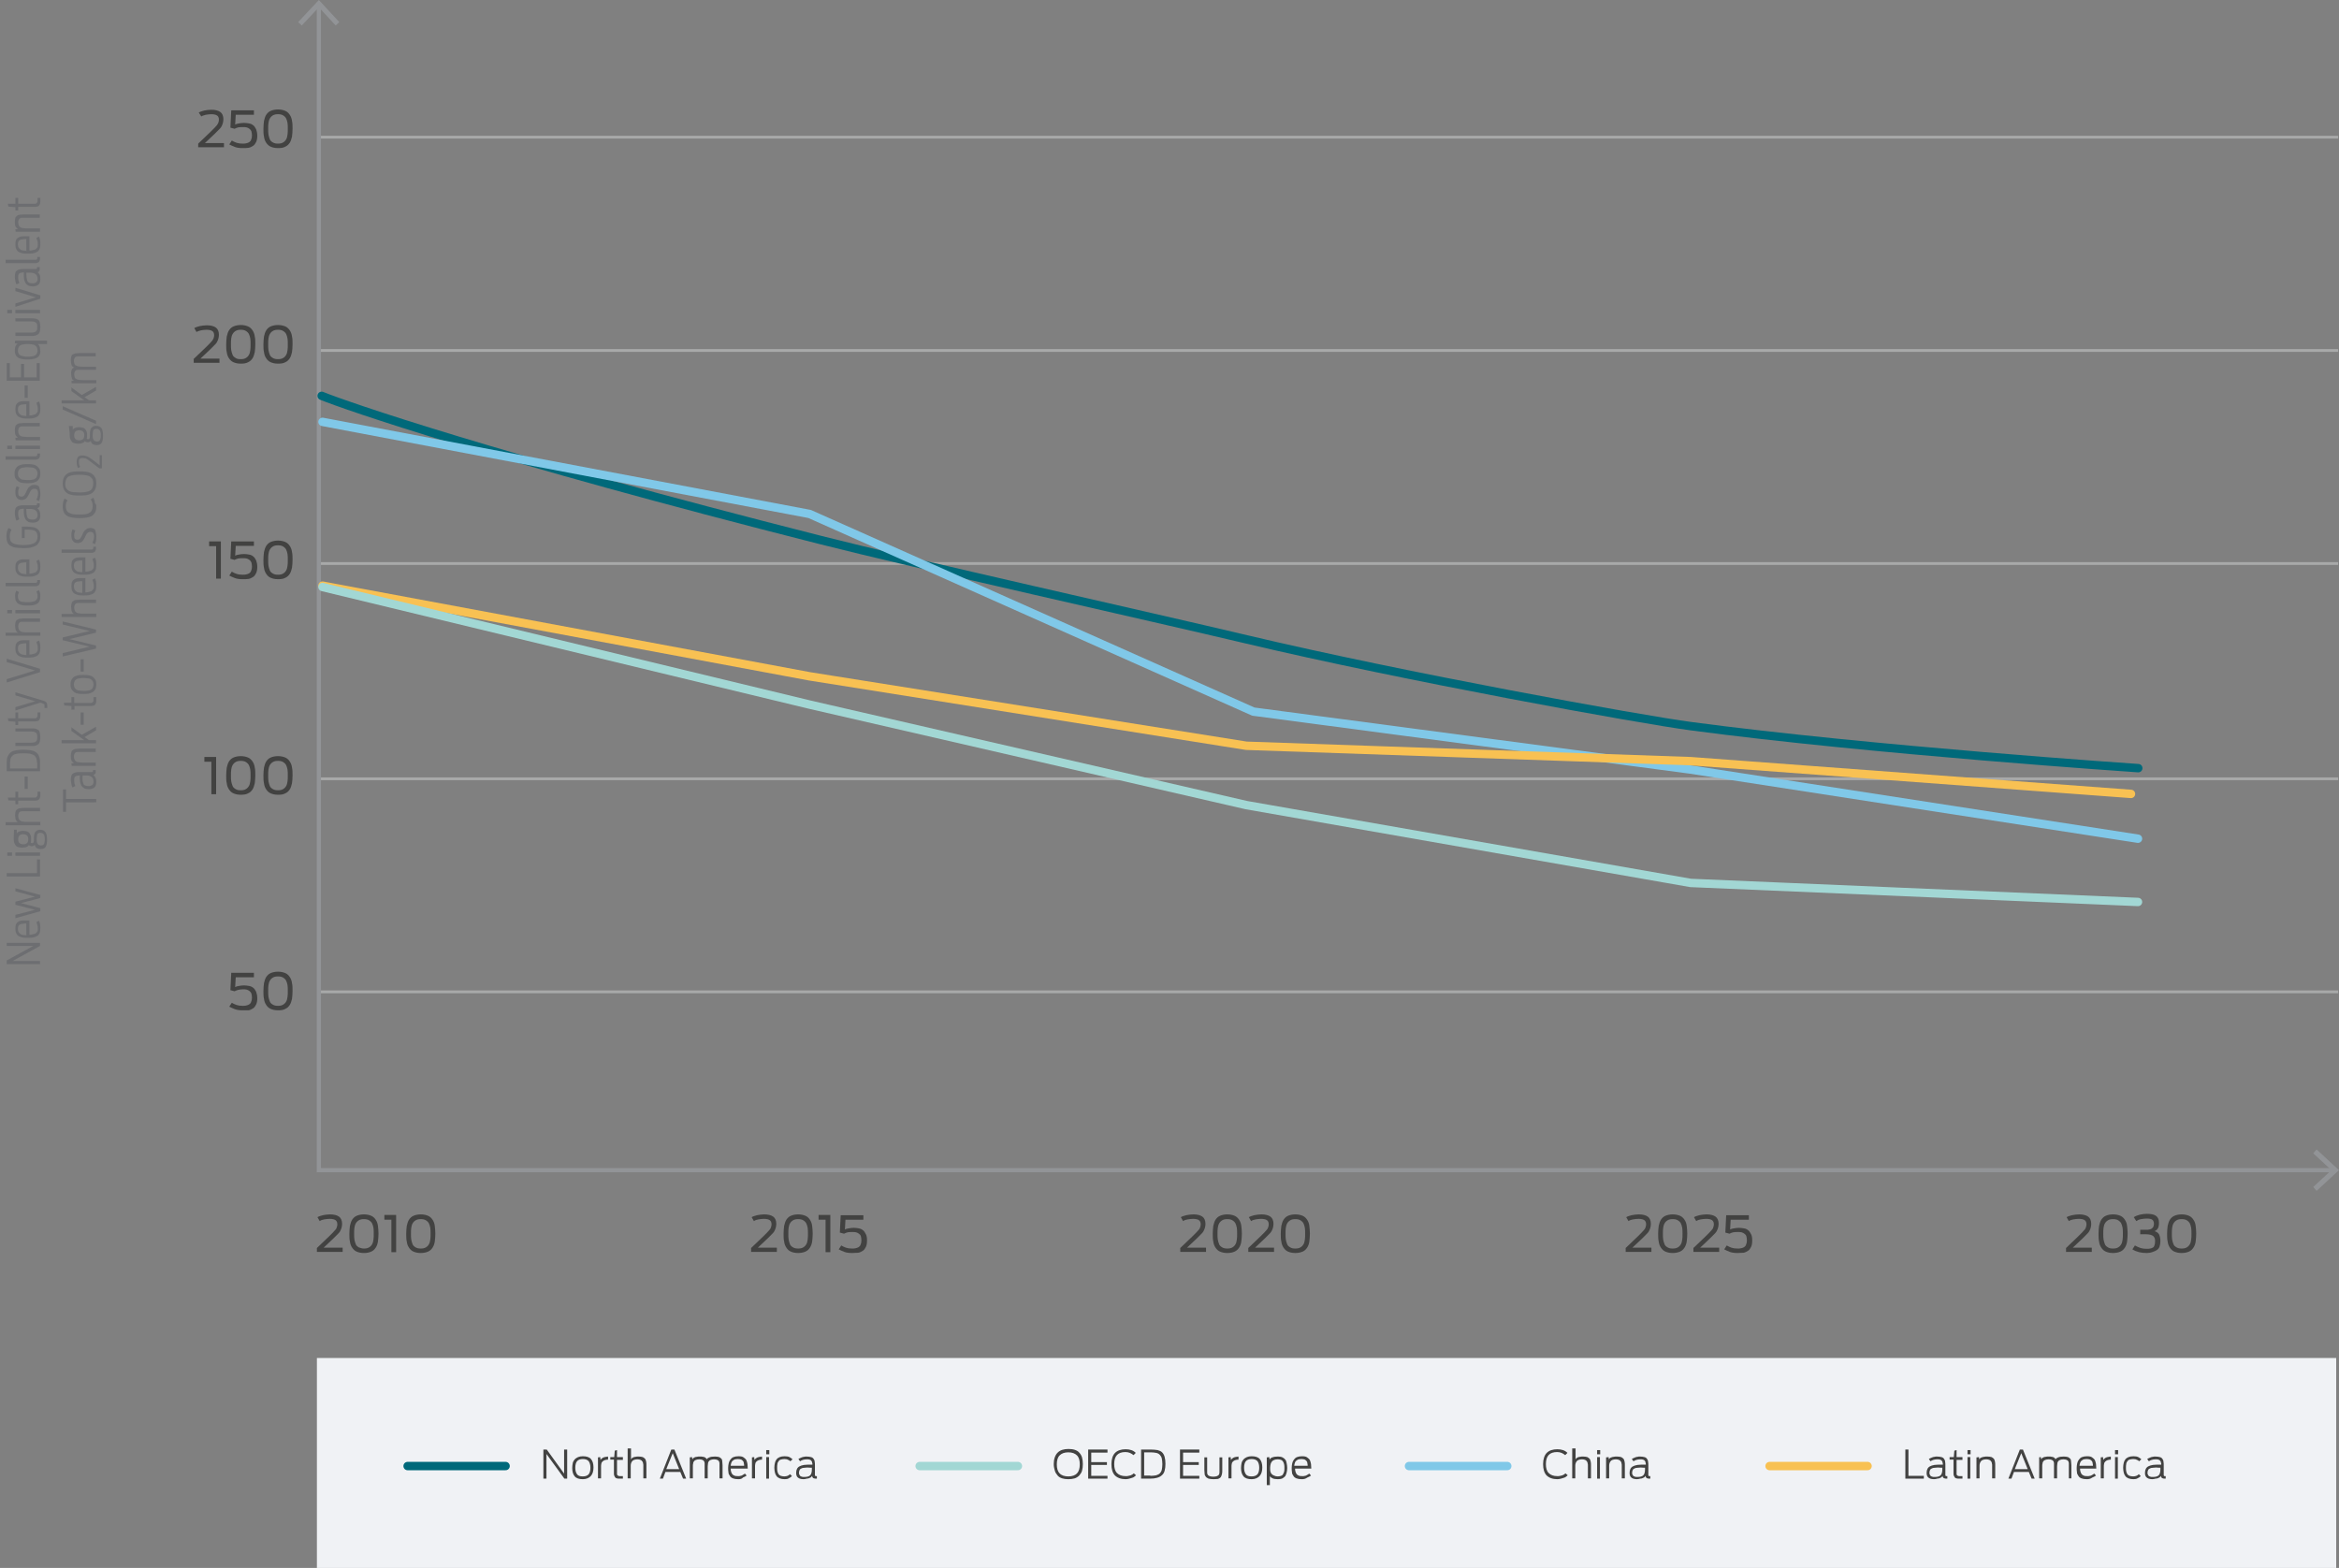 <?xml version="1.0" encoding="utf-8"?>
<!-- Generator: Adobe Illustrator 19.1.0, SVG Export Plug-In . SVG Version: 6.00 Build 0)  -->
<svg version="1.1" xmlns="http://www.w3.org/2000/svg" xmlns:xlink="http://www.w3.org/1999/xlink" x="0px" y="0px"
	 viewBox="0 0 835.5 560.1" style="enable-background:new 0 0 835.5 560.1;" xml:space="preserve">
<rect x="0" y="0" width="835.5" height="560.1" fill="#808080" stroke="none"/>
<g id="Grid" style="display:none;">
	<g style="display:inline;opacity:0.5;">
		<polyline style="fill:#F0F0F0;stroke:#ED1E79;stroke-width:0.5;stroke-miterlimit:10;" points="40.5,422.3 40.5,-2210 
			82.4,-2210.5 82.4,411.6 		"/>
		<polyline style="fill:#F0F0F0;stroke:#ED1E79;stroke-width:0.5;stroke-miterlimit:10;" points="113.3,411.6 113.3,-2210.5 
			155.2,-2210.9 155.2,411.3 		"/>
		<polyline style="fill:#F0F0F0;stroke:#ED1E79;stroke-width:0.5;stroke-miterlimit:10;" points="-31.8,411.6 -31.8,-2210.5 
			10.2,-2210.5 10.2,411.6 		"/>
		<polyline style="fill:#F0F0F0;stroke:#ED1E79;stroke-width:0.5;stroke-miterlimit:10;" points="185.5,411.3 185.5,-2210.9 
			227.4,-2210.9 227.4,411.3 		"/>
		<polyline style="fill:#F0F0F0;stroke:#ED1E79;stroke-width:0.5;stroke-miterlimit:10;" points="257.7,411.3 257.7,-2210.9 
			299.7,-2210.9 299.7,411.3 		"/>
		<polyline style="fill:#F0F0F0;stroke:#ED1E79;stroke-width:0.5;stroke-miterlimit:10;" points="330,411.3 330,-2210.9 
			371.9,-2210.9 371.9,411.3 		"/>
		<polyline style="fill:#F0F0F0;stroke:#ED1E79;stroke-width:0.5;stroke-miterlimit:10;" points="402.4,411.3 402.4,-2210.9 
			444.3,-2210.9 444.3,411.3 		"/>
		<polyline style="fill:#F0F0F0;stroke:#ED1E79;stroke-width:0.5;stroke-miterlimit:10;" points="474.5,411.3 474.5,-2210.9 
			516.4,-2210.9 516.4,411.3 		"/>
		<polyline style="fill:#F0F0F0;stroke:#ED1E79;stroke-width:0.5;stroke-miterlimit:10;" points="546.7,411.3 546.7,-2210.9 
			588.6,-2210.9 588.6,411.3 		"/>
		<polyline style="fill:#F0F0F0;stroke:#ED1E79;stroke-width:0.5;stroke-miterlimit:10;" points="618.9,411.3 618.9,-2210.9 
			660.9,-2210.9 660.9,411.3 		"/>
		<polyline style="fill:#F0F0F0;stroke:#ED1E79;stroke-width:0.5;stroke-miterlimit:10;" points="691.2,411.3 691.2,-2210.9 
			733.1,-2210.9 733.1,411.3 		"/>
		<polyline style="fill:#F0F0F0;stroke:#ED1E79;stroke-width:0.5;stroke-miterlimit:10;" points="762.4,411.3 762.4,-2210.9 
			804.3,-2210.9 804.3,411.3 		"/>
		<polyline style="fill:#F0F0F0;stroke:#ED1E79;stroke-width:0.5;stroke-miterlimit:10;" points="835.7,411.3 835.7,-2210.9 
			877.6,-2210.9 877.6,411.3 		"/>
	</g>
</g>
<g id="Text__x26__graphics">
	<rect x="113.2" y="485.1" style="fill:#F0F2F5;" width="721.3" height="75"/>
	<g>
		<line style="opacity:0.5;fill:none;stroke:#D0D2D3;stroke-miterlimit:10;" x1="113.9" y1="125.2" x2="835.2" y2="125.2"/>
		<line style="opacity:0.5;fill:none;stroke:#D0D2D3;stroke-miterlimit:10;" x1="113.9" y1="201.3" x2="835.2" y2="201.3"/>
		<line style="opacity:0.5;fill:none;stroke:#D0D2D3;stroke-miterlimit:10;" x1="113.9" y1="278.2" x2="835.2" y2="278.2"/>
		<line style="opacity:0.5;fill:none;stroke:#D0D2D3;stroke-miterlimit:10;" x1="113.9" y1="354.3" x2="835.2" y2="354.3"/>
		<line style="opacity:0.5;fill:none;stroke:#D0D2D3;stroke-miterlimit:10;" x1="113.9" y1="49" x2="835.2" y2="49"/>
		<g>
			<path style="fill:#424241;" d="M70.8,51.3l4.5-4.3c0.5-0.5,0.9-0.9,1.3-1.3c0.4-0.4,0.6-0.7,0.9-1c0.2-0.3,0.4-0.6,0.5-0.9
				c0.1-0.3,0.2-0.7,0.2-1c0-0.7-0.2-1.2-0.6-1.5c-0.4-0.3-1.1-0.5-2.1-0.5c-0.7,0-1.4,0.1-2,0.2c-0.6,0.2-1.2,0.3-1.6,0.6L71,40.2
				c0.3-0.2,0.6-0.3,0.9-0.4c0.3-0.1,0.7-0.2,1-0.3c0.4-0.1,0.8-0.1,1.2-0.2c0.4,0,0.9-0.1,1.4-0.1c1.4,0,2.5,0.3,3.2,0.8
				s1.1,1.4,1.1,2.6c0,0.5-0.1,1-0.2,1.4c-0.1,0.4-0.3,0.8-0.5,1.2c-0.2,0.4-0.6,0.8-1,1.2s-0.9,0.9-1.4,1.4l-3.5,3.3H80v1.5h-9.2
				V51.3z"/>
			<path style="fill:#424241;" d="M86.7,52.9c-1.1,0-2-0.1-2.8-0.4c-0.8-0.3-1.4-0.6-2-0.9l0.9-1.4c0.5,0.3,1.1,0.6,1.7,0.8
				c0.6,0.2,1.3,0.3,2.1,0.3c0.5,0,0.9,0,1.3-0.1s0.8-0.2,1.1-0.4c0.3-0.2,0.6-0.5,0.7-0.9c0.2-0.4,0.3-0.9,0.3-1.5
				c0-0.6-0.1-1.1-0.2-1.5c-0.2-0.4-0.4-0.7-0.7-0.9s-0.6-0.4-1-0.5s-0.8-0.1-1.3-0.1c-0.7,0-1.2,0-1.7,0.1s-0.9,0.3-1.3,0.5
				l-1.5-0.4l0.3-6.2h8.1V41h-6.5l-0.2,3.5c0.3-0.2,0.7-0.3,1.3-0.4c0.5-0.1,1.2-0.2,1.9-0.2c0.6,0,1.2,0.1,1.8,0.2
				c0.6,0.1,1,0.3,1.5,0.7c0.4,0.3,0.7,0.8,1,1.4c0.2,0.6,0.4,1.3,0.4,2.2c0,0.9-0.1,1.7-0.4,2.3c-0.3,0.6-0.6,1.1-1.1,1.4
				c-0.5,0.3-1,0.6-1.6,0.7C88.2,52.9,87.5,52.9,86.7,52.9z"/>
			<path style="fill:#424241;" d="M99.3,52.9c-1.1,0-1.9-0.2-2.6-0.5c-0.7-0.3-1.2-0.8-1.6-1.4c-0.4-0.6-0.7-1.3-0.8-2.2
				c-0.2-0.8-0.2-1.8-0.2-2.8s0.1-2,0.2-2.8c0.2-0.8,0.4-1.6,0.8-2.2c0.4-0.6,0.9-1.1,1.6-1.4s1.6-0.5,2.6-0.5c1,0,1.9,0.2,2.6,0.5
				c0.7,0.3,1.2,0.8,1.6,1.4c0.4,0.6,0.7,1.3,0.8,2.2c0.2,0.8,0.2,1.8,0.2,2.8s-0.1,2-0.2,2.8c-0.2,0.8-0.4,1.6-0.8,2.2
				c-0.4,0.6-0.9,1.1-1.6,1.4C101.2,52.8,100.4,52.9,99.3,52.9z M99.3,51.3c0.7,0,1.3-0.1,1.8-0.4c0.5-0.3,0.8-0.6,1.1-1.1
				s0.4-1,0.5-1.7c0.1-0.6,0.1-1.3,0.1-2.1c0-0.8,0-1.5-0.1-2.1c-0.1-0.6-0.3-1.2-0.5-1.6s-0.6-0.8-1.1-1.1
				c-0.5-0.3-1.1-0.4-1.8-0.4c-0.7,0-1.3,0.1-1.8,0.4s-0.8,0.6-1.1,1.1s-0.4,1-0.5,1.6c-0.1,0.6-0.1,1.3-0.1,2.1
				c0,0.8,0,1.5,0.1,2.1c0.1,0.6,0.3,1.2,0.5,1.7s0.6,0.8,1.1,1.1S98.6,51.3,99.3,51.3z"/>
			<path style="fill:#424241;" d="M69.1,128.3l4.5-4.3c0.5-0.5,0.9-0.9,1.3-1.3c0.4-0.4,0.6-0.7,0.9-1c0.2-0.3,0.4-0.6,0.5-0.9
				c0.1-0.3,0.2-0.7,0.2-1c0-0.7-0.2-1.2-0.6-1.5c-0.4-0.3-1.1-0.5-2.1-0.5c-0.7,0-1.4,0.1-2,0.2c-0.6,0.2-1.2,0.3-1.6,0.6l-0.8-1.4
				c0.3-0.2,0.6-0.3,0.9-0.4c0.3-0.1,0.7-0.2,1-0.3c0.4-0.1,0.8-0.1,1.2-0.2c0.4,0,0.9-0.1,1.4-0.1c1.4,0,2.5,0.3,3.2,0.8
				s1.1,1.4,1.1,2.6c0,0.5-0.1,1-0.2,1.4c-0.1,0.4-0.3,0.8-0.5,1.2c-0.2,0.4-0.6,0.8-1,1.2s-0.9,0.9-1.4,1.4l-3.5,3.3h6.8v1.5h-9.2
				V128.3z"/>
			<path style="fill:#424241;" d="M86,129.9c-1.1,0-1.9-0.2-2.6-0.5c-0.7-0.3-1.2-0.8-1.6-1.4c-0.4-0.6-0.7-1.3-0.8-2.2
				c-0.2-0.8-0.2-1.8-0.2-2.8s0.1-2,0.2-2.8c0.2-0.8,0.4-1.6,0.8-2.2c0.4-0.6,0.9-1.1,1.6-1.4s1.6-0.5,2.6-0.5c1,0,1.9,0.2,2.6,0.5
				c0.7,0.3,1.2,0.8,1.6,1.4c0.4,0.6,0.7,1.3,0.8,2.2c0.2,0.8,0.2,1.8,0.2,2.8s-0.1,2-0.2,2.8c-0.2,0.8-0.4,1.6-0.8,2.2
				c-0.4,0.6-0.9,1.1-1.6,1.4C87.9,129.8,87,129.9,86,129.9z M86,128.3c0.7,0,1.3-0.1,1.8-0.4c0.5-0.3,0.8-0.6,1.1-1.1
				s0.4-1,0.5-1.7c0.1-0.6,0.1-1.3,0.1-2.1c0-0.8,0-1.5-0.1-2.1c-0.1-0.6-0.3-1.2-0.5-1.6s-0.6-0.8-1.1-1.1
				c-0.5-0.3-1.1-0.4-1.8-0.4c-0.7,0-1.3,0.1-1.8,0.4s-0.8,0.6-1.1,1.1s-0.4,1-0.5,1.6c-0.1,0.6-0.1,1.3-0.1,2.1
				c0,0.8,0,1.5,0.1,2.1c0.1,0.6,0.3,1.2,0.5,1.7s0.6,0.8,1.1,1.1C84.6,128.2,85.2,128.3,86,128.3z"/>
			<path style="fill:#424241;" d="M99.3,129.9c-1.1,0-1.9-0.2-2.6-0.5c-0.7-0.3-1.2-0.8-1.6-1.4c-0.4-0.6-0.7-1.3-0.8-2.2
				c-0.2-0.8-0.2-1.8-0.2-2.8s0.1-2,0.2-2.8c0.2-0.8,0.4-1.6,0.8-2.2c0.4-0.6,0.9-1.1,1.6-1.4s1.6-0.5,2.6-0.5c1,0,1.9,0.2,2.6,0.5
				c0.7,0.3,1.2,0.8,1.6,1.4c0.4,0.6,0.7,1.3,0.8,2.2c0.2,0.8,0.2,1.8,0.2,2.8s-0.1,2-0.2,2.8c-0.2,0.8-0.4,1.6-0.8,2.2
				c-0.4,0.6-0.9,1.1-1.6,1.4C101.2,129.8,100.4,129.9,99.3,129.9z M99.3,128.3c0.7,0,1.3-0.1,1.8-0.4c0.5-0.3,0.8-0.6,1.1-1.1
				s0.4-1,0.5-1.7c0.1-0.6,0.1-1.3,0.1-2.1c0-0.8,0-1.5-0.1-2.1c-0.1-0.6-0.3-1.2-0.5-1.6s-0.6-0.8-1.1-1.1
				c-0.5-0.3-1.1-0.4-1.8-0.4c-0.7,0-1.3,0.1-1.8,0.4s-0.8,0.6-1.1,1.1s-0.4,1-0.5,1.6c-0.1,0.6-0.1,1.3-0.1,2.1
				c0,0.8,0,1.5,0.1,2.1c0.1,0.6,0.3,1.2,0.5,1.7s0.6,0.8,1.1,1.1C98,128.2,98.6,128.3,99.3,128.3z"/>
			<path style="fill:#424241;" d="M77.2,195.1h-2.5v-1.7h4.2v13.3h-1.7V195.1z"/>
			<path style="fill:#424241;" d="M86.7,206.9c-1.1,0-2-0.1-2.8-0.4c-0.8-0.3-1.4-0.6-2-0.9l0.9-1.4c0.5,0.3,1.1,0.6,1.7,0.8
				c0.6,0.2,1.3,0.3,2.1,0.3c0.5,0,0.9,0,1.3-0.1s0.8-0.2,1.1-0.4c0.3-0.2,0.6-0.5,0.7-0.9c0.2-0.4,0.3-0.9,0.3-1.5
				c0-0.6-0.1-1.1-0.2-1.5c-0.2-0.4-0.4-0.7-0.7-0.9s-0.6-0.4-1-0.5s-0.8-0.1-1.3-0.1c-0.7,0-1.2,0-1.7,0.1s-0.9,0.3-1.3,0.5
				l-1.5-0.4l0.3-6.2h8.1v1.6h-6.5l-0.2,3.5c0.3-0.2,0.7-0.3,1.3-0.4c0.5-0.1,1.2-0.2,1.9-0.2c0.6,0,1.2,0.1,1.8,0.2
				c0.6,0.1,1,0.3,1.5,0.7c0.4,0.3,0.7,0.8,1,1.4c0.2,0.6,0.4,1.3,0.4,2.2c0,0.9-0.1,1.7-0.4,2.3c-0.3,0.6-0.6,1.1-1.1,1.4
				c-0.5,0.3-1,0.6-1.6,0.7C88.2,206.9,87.5,206.9,86.7,206.9z"/>
			<path style="fill:#424241;" d="M99.3,206.9c-1.1,0-1.9-0.2-2.6-0.5c-0.7-0.3-1.2-0.8-1.6-1.4c-0.4-0.6-0.7-1.3-0.8-2.2
				c-0.2-0.8-0.2-1.8-0.2-2.8s0.1-2,0.2-2.8c0.2-0.8,0.4-1.6,0.8-2.2c0.4-0.6,0.9-1.1,1.6-1.4s1.6-0.5,2.6-0.5c1,0,1.9,0.2,2.6,0.5
				c0.7,0.3,1.2,0.8,1.6,1.4c0.4,0.6,0.7,1.3,0.8,2.2c0.2,0.8,0.2,1.8,0.2,2.8s-0.1,2-0.2,2.8c-0.2,0.8-0.4,1.6-0.8,2.2
				c-0.4,0.6-0.9,1.1-1.6,1.4C101.2,206.8,100.4,206.9,99.3,206.9z M99.3,205.3c0.7,0,1.3-0.1,1.8-0.4c0.5-0.3,0.8-0.6,1.1-1.1
				s0.4-1,0.5-1.7c0.1-0.6,0.1-1.3,0.1-2.1c0-0.8,0-1.5-0.1-2.1c-0.1-0.6-0.3-1.2-0.5-1.6s-0.6-0.8-1.1-1.1
				c-0.5-0.3-1.1-0.4-1.8-0.4c-0.7,0-1.3,0.1-1.8,0.4s-0.8,0.6-1.1,1.1s-0.4,1-0.5,1.6c-0.1,0.6-0.1,1.3-0.1,2.1
				c0,0.8,0,1.5,0.1,2.1c0.1,0.6,0.3,1.2,0.5,1.7s0.6,0.8,1.1,1.1S98.6,205.3,99.3,205.3z"/>
			<path style="fill:#424241;" d="M75.5,272.1H73v-1.7h4.2v13.3h-1.7V272.1z"/>
			<path style="fill:#424241;" d="M86,283.9c-1.1,0-1.9-0.2-2.6-0.5c-0.7-0.3-1.2-0.8-1.6-1.4c-0.4-0.6-0.7-1.3-0.8-2.2
				c-0.2-0.8-0.2-1.8-0.2-2.8s0.1-2,0.2-2.8c0.2-0.8,0.4-1.6,0.8-2.2c0.4-0.6,0.9-1.1,1.6-1.4s1.6-0.5,2.6-0.5c1,0,1.9,0.2,2.6,0.5
				c0.7,0.3,1.2,0.8,1.6,1.4c0.4,0.6,0.7,1.3,0.8,2.2c0.2,0.8,0.2,1.8,0.2,2.8s-0.1,2-0.2,2.8c-0.2,0.8-0.4,1.6-0.8,2.2
				c-0.4,0.6-0.9,1.1-1.6,1.4C87.9,283.8,87,283.9,86,283.9z M86,282.3c0.7,0,1.3-0.1,1.8-0.4c0.5-0.3,0.8-0.6,1.1-1.1
				s0.4-1,0.5-1.7c0.1-0.6,0.1-1.3,0.1-2.1c0-0.8,0-1.5-0.1-2.1c-0.1-0.6-0.3-1.2-0.5-1.6s-0.6-0.8-1.1-1.1
				c-0.5-0.3-1.1-0.4-1.8-0.4c-0.7,0-1.3,0.1-1.8,0.4s-0.8,0.6-1.1,1.1s-0.4,1-0.5,1.6c-0.1,0.6-0.1,1.3-0.1,2.1
				c0,0.8,0,1.5,0.1,2.1c0.1,0.6,0.3,1.2,0.5,1.7s0.6,0.8,1.1,1.1S85.2,282.3,86,282.3z"/>
			<path style="fill:#424241;" d="M99.3,283.9c-1.1,0-1.9-0.2-2.6-0.5c-0.7-0.3-1.2-0.8-1.6-1.4c-0.4-0.6-0.7-1.3-0.8-2.2
				c-0.2-0.8-0.2-1.8-0.2-2.8s0.1-2,0.2-2.8c0.2-0.8,0.4-1.6,0.8-2.2c0.4-0.6,0.9-1.1,1.6-1.4s1.6-0.5,2.6-0.5c1,0,1.9,0.2,2.6,0.5
				c0.7,0.3,1.2,0.8,1.6,1.4c0.4,0.6,0.7,1.3,0.8,2.2c0.2,0.8,0.2,1.8,0.2,2.8s-0.1,2-0.2,2.8c-0.2,0.8-0.4,1.6-0.8,2.2
				c-0.4,0.6-0.9,1.1-1.6,1.4C101.2,283.8,100.4,283.9,99.3,283.9z M99.3,282.3c0.7,0,1.3-0.1,1.8-0.4c0.5-0.3,0.8-0.6,1.1-1.1
				s0.4-1,0.5-1.7c0.1-0.6,0.1-1.3,0.1-2.1c0-0.8,0-1.5-0.1-2.1c-0.1-0.6-0.3-1.2-0.5-1.6s-0.6-0.8-1.1-1.1
				c-0.5-0.3-1.1-0.4-1.8-0.4c-0.7,0-1.3,0.1-1.8,0.4s-0.8,0.6-1.1,1.1s-0.4,1-0.5,1.6c-0.1,0.6-0.1,1.3-0.1,2.1
				c0,0.8,0,1.5,0.1,2.1c0.1,0.6,0.3,1.2,0.5,1.7s0.6,0.8,1.1,1.1S98.6,282.3,99.3,282.3z"/>
			<path style="fill:#424241;" d="M86.7,360.9c-1.1,0-2-0.1-2.8-0.4s-1.4-0.6-2-0.9l0.9-1.4c0.5,0.3,1.1,0.6,1.7,0.8
				c0.6,0.2,1.3,0.3,2.1,0.3c0.5,0,0.9,0,1.3-0.1s0.8-0.2,1.1-0.4c0.3-0.2,0.6-0.5,0.7-0.9c0.2-0.4,0.3-0.9,0.3-1.5
				c0-0.6-0.1-1.1-0.2-1.5c-0.2-0.4-0.4-0.7-0.7-0.9s-0.6-0.4-1-0.5s-0.8-0.1-1.3-0.1c-0.7,0-1.2,0.1-1.7,0.2s-0.9,0.3-1.3,0.5
				l-1.5-0.4l0.3-6.2h8.1v1.6h-6.5l-0.2,3.5c0.3-0.2,0.7-0.3,1.3-0.4c0.5-0.1,1.2-0.2,1.9-0.2c0.6,0,1.2,0.1,1.8,0.2
				c0.6,0.1,1,0.3,1.5,0.7c0.4,0.3,0.7,0.8,1,1.4c0.2,0.6,0.4,1.3,0.4,2.2c0,0.9-0.1,1.7-0.4,2.3c-0.3,0.6-0.6,1.1-1.1,1.4
				c-0.5,0.3-1,0.6-1.6,0.7C88.2,360.9,87.5,360.9,86.7,360.9z"/>
			<path style="fill:#424241;" d="M99.3,360.9c-1.1,0-1.9-0.2-2.6-0.5c-0.7-0.3-1.2-0.8-1.6-1.4c-0.4-0.6-0.7-1.3-0.8-2.2
				c-0.2-0.8-0.2-1.8-0.2-2.8s0.1-2,0.2-2.8c0.2-0.8,0.4-1.6,0.8-2.2c0.4-0.6,0.9-1.1,1.6-1.4s1.6-0.5,2.6-0.5c1,0,1.9,0.2,2.6,0.5
				c0.7,0.3,1.2,0.8,1.6,1.4s0.7,1.3,0.8,2.2c0.2,0.8,0.2,1.8,0.2,2.8s-0.1,2-0.2,2.8c-0.2,0.8-0.4,1.6-0.8,2.2
				c-0.4,0.6-0.9,1.1-1.6,1.4C101.2,360.8,100.4,360.9,99.3,360.9z M99.3,359.3c0.7,0,1.3-0.1,1.8-0.4c0.5-0.3,0.8-0.6,1.1-1.1
				s0.4-1,0.5-1.7c0.1-0.6,0.1-1.3,0.1-2.1c0-0.8,0-1.5-0.1-2.1c-0.1-0.6-0.3-1.2-0.5-1.6s-0.6-0.8-1.1-1.1
				c-0.5-0.3-1.1-0.4-1.8-0.4c-0.7,0-1.3,0.1-1.8,0.4s-0.8,0.6-1.1,1.1s-0.4,1-0.5,1.6c-0.1,0.6-0.1,1.3-0.1,2.1
				c0,0.8,0,1.5,0.1,2.1c0.1,0.6,0.3,1.2,0.5,1.7s0.6,0.8,1.1,1.1S98.6,359.3,99.3,359.3z"/>
		</g>
		<g>
			<path style="fill:#424241;" d="M113.1,445.9l4.5-4.3c0.5-0.5,0.9-0.9,1.3-1.3s0.6-0.7,0.9-1s0.4-0.6,0.5-0.9
				c0.1-0.3,0.2-0.7,0.2-1c0-0.7-0.2-1.2-0.6-1.5c-0.4-0.3-1.1-0.5-2.1-0.5c-0.7,0-1.4,0.1-2,0.2s-1.2,0.3-1.6,0.6l-0.8-1.4
				c0.3-0.2,0.6-0.3,0.9-0.4c0.3-0.1,0.7-0.2,1-0.3c0.4-0.1,0.8-0.1,1.2-0.2c0.4,0,0.9-0.1,1.4-0.1c1.4,0,2.5,0.3,3.2,0.8
				s1.1,1.4,1.1,2.6c0,0.5-0.1,1-0.2,1.4c-0.1,0.4-0.3,0.8-0.5,1.2s-0.6,0.8-1,1.2s-0.9,0.9-1.4,1.4l-3.5,3.3h6.8v1.5h-9.2V445.9z"
				/>
			<path style="fill:#424241;" d="M130,447.6c-1.1,0-1.9-0.2-2.6-0.5c-0.7-0.3-1.2-0.8-1.6-1.4c-0.4-0.6-0.7-1.3-0.8-2.2
				c-0.2-0.8-0.2-1.8-0.2-2.8s0.1-2,0.2-2.8c0.2-0.8,0.4-1.6,0.8-2.2c0.4-0.6,0.9-1.1,1.6-1.4c0.7-0.3,1.6-0.5,2.6-0.5
				c1,0,1.9,0.2,2.6,0.5c0.7,0.3,1.2,0.8,1.6,1.4s0.7,1.3,0.8,2.2s0.2,1.8,0.2,2.8s-0.1,2-0.2,2.8s-0.4,1.6-0.8,2.2
				s-0.9,1.1-1.6,1.4C131.9,447.4,131.1,447.6,130,447.6z M130,446c0.7,0,1.3-0.1,1.8-0.4c0.5-0.3,0.8-0.6,1.1-1.1s0.4-1,0.5-1.7
				c0.1-0.6,0.1-1.3,0.1-2.1c0-0.8,0-1.5-0.1-2.1c-0.1-0.6-0.3-1.2-0.5-1.6s-0.6-0.8-1.1-1.1c-0.5-0.3-1.1-0.4-1.8-0.4
				c-0.7,0-1.3,0.1-1.8,0.4c-0.5,0.3-0.8,0.6-1.1,1.1s-0.4,1-0.5,1.6c-0.1,0.6-0.1,1.3-0.1,2.1c0,0.8,0,1.5,0.1,2.1
				c0.1,0.6,0.3,1.2,0.5,1.7s0.6,0.8,1.1,1.1C128.7,445.8,129.3,446,130,446z"/>
			<path style="fill:#424241;" d="M139.8,435.7h-2.5V434h4.2v13.3h-1.7V435.7z"/>
			<path style="fill:#424241;" d="M150.3,447.6c-1.1,0-1.9-0.2-2.6-0.5s-1.2-0.8-1.6-1.4c-0.4-0.6-0.7-1.3-0.8-2.2
				c-0.2-0.8-0.2-1.8-0.2-2.8s0.1-2,0.2-2.8c0.2-0.8,0.4-1.6,0.8-2.2c0.4-0.6,0.9-1.1,1.6-1.4s1.6-0.5,2.6-0.5c1,0,1.9,0.2,2.6,0.5
				c0.7,0.3,1.2,0.8,1.6,1.4s0.7,1.3,0.8,2.2s0.2,1.8,0.2,2.8s-0.1,2-0.2,2.8s-0.4,1.6-0.8,2.2s-0.9,1.1-1.6,1.4
				C152.2,447.4,151.3,447.6,150.3,447.6z M150.3,446c0.7,0,1.3-0.1,1.8-0.4c0.5-0.3,0.8-0.6,1.1-1.1s0.4-1,0.5-1.7
				c0.1-0.6,0.1-1.3,0.1-2.1c0-0.8,0-1.5-0.1-2.1c-0.1-0.6-0.3-1.2-0.5-1.6s-0.6-0.8-1.1-1.1c-0.5-0.3-1.1-0.4-1.8-0.4
				c-0.7,0-1.3,0.1-1.8,0.4s-0.8,0.6-1.1,1.1s-0.4,1-0.5,1.6c-0.1,0.6-0.1,1.3-0.1,2.1c0,0.8,0,1.5,0.1,2.1c0.1,0.6,0.3,1.2,0.5,1.7
				s0.6,0.8,1.1,1.1S149.6,446,150.3,446z"/>
			<path style="fill:#424241;" d="M268.2,445.9l4.5-4.3c0.5-0.5,0.9-0.9,1.3-1.3s0.6-0.7,0.9-1s0.4-0.6,0.5-0.9
				c0.1-0.3,0.2-0.7,0.2-1c0-0.7-0.2-1.2-0.6-1.5c-0.4-0.3-1.1-0.5-2.1-0.5c-0.7,0-1.4,0.1-2,0.2s-1.2,0.3-1.6,0.6l-0.8-1.4
				c0.3-0.2,0.6-0.3,0.9-0.4c0.3-0.1,0.7-0.2,1-0.3c0.4-0.1,0.8-0.1,1.2-0.2c0.4,0,0.9-0.1,1.4-0.1c1.4,0,2.5,0.3,3.2,0.8
				s1.1,1.4,1.1,2.6c0,0.5-0.1,1-0.2,1.4c-0.1,0.4-0.3,0.8-0.5,1.2s-0.6,0.8-1,1.2s-0.9,0.9-1.4,1.4l-3.5,3.3h6.8v1.5h-9.2V445.9z"
				/>
			<path style="fill:#424241;" d="M285.1,447.6c-1.1,0-1.9-0.2-2.6-0.5s-1.2-0.8-1.6-1.4c-0.4-0.6-0.7-1.3-0.8-2.2
				c-0.2-0.8-0.2-1.8-0.2-2.8s0.1-2,0.2-2.8c0.2-0.8,0.4-1.6,0.8-2.2c0.4-0.6,0.9-1.1,1.6-1.4s1.6-0.5,2.6-0.5c1,0,1.9,0.2,2.6,0.5
				c0.7,0.3,1.2,0.8,1.6,1.4s0.7,1.3,0.8,2.2s0.2,1.8,0.2,2.8s-0.1,2-0.2,2.8s-0.4,1.6-0.8,2.2s-0.9,1.1-1.6,1.4
				C287,447.4,286.1,447.6,285.1,447.6z M285.1,446c0.7,0,1.3-0.1,1.8-0.4c0.5-0.3,0.8-0.6,1.1-1.1s0.4-1,0.5-1.7
				c0.1-0.6,0.1-1.3,0.1-2.1c0-0.8,0-1.5-0.1-2.1c-0.1-0.6-0.3-1.2-0.5-1.6s-0.6-0.8-1.1-1.1c-0.5-0.3-1.1-0.4-1.8-0.4
				c-0.7,0-1.3,0.1-1.8,0.4s-0.8,0.6-1.1,1.1s-0.4,1-0.5,1.6c-0.1,0.6-0.1,1.3-0.1,2.1c0,0.8,0,1.5,0.1,2.1c0.1,0.6,0.3,1.2,0.5,1.7
				s0.6,0.8,1.1,1.1S284.4,446,285.1,446z"/>
			<path style="fill:#424241;" d="M294.9,435.7h-2.5V434h4.2v13.3h-1.7V435.7z"/>
			<path style="fill:#424241;" d="M304.4,447.6c-1.1,0-2-0.1-2.8-0.4s-1.4-0.6-2-0.9l0.9-1.4c0.5,0.3,1.1,0.6,1.7,0.8
				c0.6,0.2,1.3,0.3,2.1,0.3c0.5,0,0.9,0,1.3-0.1s0.8-0.2,1.1-0.4c0.3-0.2,0.6-0.5,0.7-0.9c0.2-0.4,0.3-0.9,0.3-1.5
				c0-0.6-0.1-1.1-0.2-1.5s-0.4-0.7-0.7-0.9s-0.6-0.4-1-0.5s-0.8-0.1-1.3-0.1c-0.7,0-1.2,0-1.7,0.1s-0.9,0.3-1.3,0.5l-1.5-0.4
				l0.3-6.2h8.1v1.6H302l-0.2,3.5c0.3-0.2,0.7-0.3,1.3-0.4s1.2-0.2,1.9-0.2c0.6,0,1.2,0.1,1.8,0.2s1,0.3,1.5,0.7
				c0.4,0.3,0.7,0.8,1,1.4s0.4,1.3,0.4,2.2c0,0.9-0.1,1.7-0.4,2.3s-0.6,1.1-1.1,1.4s-1,0.6-1.6,0.7
				C305.8,447.5,305.1,447.6,304.4,447.6z"/>
			<path style="fill:#424241;" d="M421.5,445.9l4.5-4.3c0.5-0.5,0.9-0.9,1.3-1.3s0.6-0.7,0.9-1s0.4-0.6,0.5-0.9
				c0.1-0.3,0.2-0.7,0.2-1c0-0.7-0.2-1.2-0.6-1.5c-0.4-0.3-1.1-0.5-2.1-0.5c-0.7,0-1.4,0.1-2,0.2s-1.2,0.3-1.6,0.6l-0.8-1.4
				c0.3-0.2,0.6-0.3,0.9-0.4c0.3-0.1,0.7-0.2,1-0.3c0.4-0.1,0.8-0.1,1.2-0.2c0.4,0,0.9-0.1,1.4-0.1c1.4,0,2.5,0.3,3.2,0.8
				s1.1,1.4,1.1,2.6c0,0.5-0.1,1-0.2,1.4c-0.1,0.4-0.3,0.8-0.5,1.2s-0.6,0.8-1,1.2s-0.9,0.9-1.4,1.4l-3.5,3.3h6.8v1.5h-9.2V445.9z"
				/>
			<path style="fill:#424241;" d="M438.4,447.6c-1.1,0-1.9-0.2-2.6-0.5s-1.2-0.8-1.6-1.4c-0.4-0.6-0.7-1.3-0.8-2.2
				c-0.2-0.8-0.2-1.8-0.2-2.8s0.1-2,0.2-2.8c0.2-0.8,0.4-1.6,0.8-2.2c0.4-0.6,0.9-1.1,1.6-1.4s1.6-0.5,2.6-0.5c1,0,1.9,0.2,2.6,0.5
				c0.7,0.3,1.2,0.8,1.6,1.4s0.7,1.3,0.8,2.2s0.2,1.8,0.2,2.8s-0.1,2-0.2,2.8s-0.4,1.6-0.8,2.2s-0.9,1.1-1.6,1.4
				C440.3,447.4,439.5,447.6,438.4,447.6z M438.4,446c0.7,0,1.3-0.1,1.8-0.4c0.5-0.3,0.8-0.6,1.1-1.1s0.4-1,0.5-1.7
				c0.1-0.6,0.1-1.3,0.1-2.1c0-0.8,0-1.5-0.1-2.1c-0.1-0.6-0.3-1.2-0.5-1.6s-0.6-0.8-1.1-1.1c-0.5-0.3-1.1-0.4-1.8-0.4
				c-0.7,0-1.3,0.1-1.8,0.4s-0.8,0.6-1.1,1.1s-0.4,1-0.5,1.6c-0.1,0.6-0.1,1.3-0.1,2.1c0,0.8,0,1.5,0.1,2.1c0.1,0.6,0.3,1.2,0.5,1.7
				s0.6,0.8,1.1,1.1S437.7,446,438.4,446z"/>
			<path style="fill:#424241;" d="M445.8,445.9l4.5-4.3c0.5-0.5,0.9-0.9,1.3-1.3s0.6-0.7,0.9-1s0.4-0.6,0.5-0.9
				c0.1-0.3,0.2-0.7,0.2-1c0-0.7-0.2-1.2-0.6-1.5c-0.4-0.3-1.1-0.5-2.1-0.5c-0.7,0-1.4,0.1-2,0.2s-1.2,0.3-1.6,0.6l-0.8-1.4
				c0.3-0.2,0.6-0.3,0.9-0.4c0.3-0.1,0.7-0.2,1-0.3c0.4-0.1,0.8-0.1,1.2-0.2c0.4,0,0.9-0.1,1.4-0.1c1.4,0,2.5,0.3,3.2,0.8
				s1.1,1.4,1.1,2.6c0,0.5-0.1,1-0.2,1.4c-0.1,0.4-0.3,0.8-0.5,1.2s-0.6,0.8-1,1.2s-0.9,0.9-1.4,1.4l-3.5,3.3h6.8v1.5h-9.2V445.9z"
				/>
			<path style="fill:#424241;" d="M462.7,447.6c-1.1,0-1.9-0.2-2.6-0.5s-1.2-0.8-1.6-1.4c-0.4-0.6-0.7-1.3-0.8-2.2
				c-0.2-0.8-0.2-1.8-0.2-2.8s0.1-2,0.2-2.8c0.2-0.8,0.4-1.6,0.8-2.2c0.4-0.6,0.9-1.1,1.6-1.4s1.6-0.5,2.6-0.5c1,0,1.9,0.2,2.6,0.5
				c0.7,0.3,1.2,0.8,1.6,1.4s0.7,1.3,0.8,2.2s0.2,1.8,0.2,2.8s-0.1,2-0.2,2.8s-0.4,1.6-0.8,2.2s-0.9,1.1-1.6,1.4
				C464.6,447.4,463.7,447.6,462.7,447.6z M462.7,446c0.7,0,1.3-0.1,1.8-0.4c0.5-0.3,0.8-0.6,1.1-1.1s0.4-1,0.5-1.7
				c0.1-0.6,0.1-1.3,0.1-2.1c0-0.8,0-1.5-0.1-2.1c-0.1-0.6-0.3-1.2-0.5-1.6s-0.6-0.8-1.1-1.1c-0.5-0.3-1.1-0.4-1.8-0.4
				c-0.7,0-1.3,0.1-1.8,0.4s-0.8,0.6-1.1,1.1s-0.4,1-0.5,1.6c-0.1,0.6-0.1,1.3-0.1,2.1c0,0.8,0,1.5,0.1,2.1c0.1,0.6,0.3,1.2,0.5,1.7
				s0.6,0.8,1.1,1.1S461.9,446,462.7,446z"/>
			<path style="fill:#424241;" d="M580.6,445.9l4.5-4.3c0.5-0.5,0.9-0.9,1.3-1.3s0.6-0.7,0.9-1s0.4-0.6,0.5-0.9
				c0.1-0.3,0.2-0.7,0.2-1c0-0.7-0.2-1.2-0.6-1.5c-0.4-0.3-1.1-0.5-2.1-0.5c-0.7,0-1.4,0.1-2,0.2s-1.2,0.3-1.6,0.6l-0.8-1.4
				c0.3-0.2,0.6-0.3,0.9-0.4c0.3-0.1,0.7-0.2,1-0.3c0.4-0.1,0.8-0.1,1.2-0.2c0.4,0,0.9-0.1,1.4-0.1c1.4,0,2.5,0.3,3.2,0.8
				s1.1,1.4,1.1,2.6c0,0.5-0.1,1-0.2,1.4c-0.1,0.4-0.3,0.8-0.5,1.2s-0.6,0.8-1,1.2s-0.9,0.9-1.4,1.4l-3.5,3.3h6.8v1.5h-9.2V445.9z"
				/>
			<path style="fill:#424241;" d="M597.5,447.6c-1.1,0-1.9-0.2-2.6-0.5s-1.2-0.8-1.6-1.4c-0.4-0.6-0.7-1.3-0.8-2.2
				c-0.2-0.8-0.2-1.8-0.2-2.8s0.1-2,0.2-2.8c0.2-0.8,0.4-1.6,0.8-2.2c0.4-0.6,0.9-1.1,1.6-1.4s1.6-0.5,2.6-0.5c1,0,1.9,0.2,2.6,0.5
				c0.7,0.3,1.2,0.8,1.6,1.4s0.7,1.3,0.8,2.2s0.2,1.8,0.2,2.8s-0.1,2-0.2,2.8s-0.4,1.6-0.8,2.2s-0.9,1.1-1.6,1.4
				C599.4,447.4,598.5,447.6,597.5,447.6z M597.5,446c0.7,0,1.3-0.1,1.8-0.4c0.5-0.3,0.8-0.6,1.1-1.1s0.4-1,0.5-1.7
				c0.1-0.6,0.1-1.3,0.1-2.1c0-0.8,0-1.5-0.1-2.1c-0.1-0.6-0.3-1.2-0.5-1.6s-0.6-0.8-1.1-1.1c-0.5-0.3-1.1-0.4-1.8-0.4
				c-0.7,0-1.3,0.1-1.8,0.4s-0.8,0.6-1.1,1.1s-0.4,1-0.5,1.6c-0.1,0.6-0.1,1.3-0.1,2.1c0,0.8,0,1.5,0.1,2.1c0.1,0.6,0.3,1.2,0.5,1.7
				s0.6,0.8,1.1,1.1S596.7,446,597.5,446z"/>
			<path style="fill:#424241;" d="M604.8,445.9l4.5-4.3c0.5-0.5,0.9-0.9,1.3-1.3s0.6-0.7,0.9-1s0.4-0.6,0.5-0.9
				c0.1-0.3,0.2-0.7,0.2-1c0-0.7-0.2-1.2-0.6-1.5c-0.4-0.3-1.1-0.5-2.1-0.5c-0.7,0-1.4,0.1-2,0.2s-1.2,0.3-1.6,0.6l-0.8-1.4
				c0.3-0.2,0.6-0.3,0.9-0.4c0.3-0.1,0.7-0.2,1-0.3c0.4-0.1,0.8-0.1,1.2-0.2c0.4,0,0.9-0.1,1.4-0.1c1.4,0,2.5,0.3,3.2,0.8
				s1.1,1.4,1.1,2.6c0,0.5-0.1,1-0.2,1.4c-0.1,0.4-0.3,0.8-0.5,1.2s-0.6,0.8-1,1.2s-0.9,0.9-1.4,1.4l-3.5,3.3h6.8v1.5h-9.2V445.9z"
				/>
			<path style="fill:#424241;" d="M620.7,447.6c-1.1,0-2-0.1-2.8-0.4s-1.4-0.6-2-0.9l0.9-1.4c0.5,0.3,1.1,0.6,1.7,0.8
				c0.6,0.2,1.3,0.3,2.1,0.3c0.5,0,0.9,0,1.3-0.1s0.8-0.2,1.1-0.4c0.3-0.2,0.6-0.5,0.7-0.9c0.2-0.4,0.3-0.9,0.3-1.5
				c0-0.6-0.1-1.1-0.2-1.5s-0.4-0.7-0.7-0.9s-0.6-0.4-1-0.5s-0.8-0.1-1.3-0.1c-0.7,0-1.2,0-1.7,0.1s-0.9,0.3-1.3,0.5l-1.5-0.4
				l0.3-6.2h8.1v1.6h-6.5l-0.2,3.5c0.3-0.2,0.7-0.3,1.3-0.4s1.2-0.2,1.9-0.2c0.6,0,1.2,0.1,1.8,0.2s1,0.3,1.5,0.7
				c0.4,0.3,0.7,0.8,1,1.4s0.4,1.3,0.4,2.2c0,0.9-0.1,1.7-0.4,2.3s-0.6,1.1-1.1,1.4s-1,0.6-1.6,0.7
				C622.1,447.5,621.4,447.6,620.7,447.6z"/>
			<path style="fill:#424241;" d="M737.9,445.9l4.5-4.3c0.5-0.5,0.9-0.9,1.3-1.3s0.6-0.7,0.9-1s0.4-0.6,0.5-0.9
				c0.1-0.3,0.2-0.7,0.2-1c0-0.7-0.2-1.2-0.6-1.5c-0.4-0.3-1.1-0.5-2.1-0.5c-0.7,0-1.4,0.1-2,0.2s-1.2,0.3-1.6,0.6l-0.8-1.4
				c0.3-0.2,0.6-0.3,0.9-0.4c0.3-0.1,0.7-0.2,1-0.3c0.4-0.1,0.8-0.1,1.2-0.2c0.4,0,0.9-0.1,1.4-0.1c1.4,0,2.5,0.3,3.2,0.8
				s1.1,1.4,1.1,2.6c0,0.5-0.1,1-0.2,1.4c-0.1,0.4-0.3,0.8-0.5,1.2s-0.6,0.8-1,1.2s-0.9,0.9-1.4,1.4l-3.5,3.3h6.8v1.5h-9.2V445.9z"
				/>
			<path style="fill:#424241;" d="M754.8,447.6c-1.1,0-1.9-0.2-2.6-0.5s-1.2-0.8-1.6-1.4c-0.4-0.6-0.7-1.3-0.8-2.2
				c-0.2-0.8-0.2-1.8-0.2-2.8s0.1-2,0.2-2.8c0.2-0.8,0.4-1.6,0.8-2.2c0.4-0.6,0.9-1.1,1.6-1.4s1.6-0.5,2.6-0.5c1,0,1.9,0.2,2.6,0.5
				c0.7,0.3,1.2,0.8,1.6,1.4s0.7,1.3,0.8,2.2s0.2,1.8,0.2,2.8s-0.1,2-0.2,2.8s-0.4,1.6-0.8,2.2s-0.9,1.1-1.6,1.4
				C756.7,447.4,755.8,447.6,754.8,447.6z M754.8,446c0.7,0,1.3-0.1,1.8-0.4c0.5-0.3,0.8-0.6,1.1-1.1s0.4-1,0.5-1.7
				c0.1-0.6,0.1-1.3,0.1-2.1c0-0.8,0-1.5-0.1-2.1c-0.1-0.6-0.3-1.2-0.5-1.6s-0.6-0.8-1.1-1.1c-0.5-0.3-1.1-0.4-1.8-0.4
				c-0.7,0-1.3,0.1-1.8,0.4s-0.8,0.6-1.1,1.1s-0.4,1-0.5,1.6c-0.1,0.6-0.1,1.3-0.1,2.1c0,0.8,0,1.5,0.1,2.1c0.1,0.6,0.3,1.2,0.5,1.7
				s0.6,0.8,1.1,1.1S754,446,754.8,446z"/>
			<path style="fill:#424241;" d="M766.8,447.6c-1,0-1.9-0.1-2.7-0.3s-1.6-0.5-2.4-1l0.9-1.4c0.7,0.4,1.4,0.7,2,0.9
				c0.6,0.2,1.3,0.3,2.1,0.3c0.5,0,1,0,1.4-0.1s0.7-0.2,1-0.4s0.4-0.5,0.5-0.8c0.1-0.3,0.2-0.7,0.2-1.3c0-0.4,0-0.8-0.1-1.1
				s-0.3-0.6-0.5-0.8s-0.6-0.4-1-0.5s-1-0.2-1.7-0.2h-2v-1.6h1.9c0.6,0,1.1,0,1.4-0.1c0.4-0.1,0.7-0.2,0.9-0.4s0.4-0.4,0.5-0.6
				c0.1-0.3,0.2-0.6,0.2-1c0-0.7-0.2-1.2-0.6-1.5c-0.4-0.3-1.1-0.4-2.1-0.4c-0.6,0-1.2,0.1-1.9,0.2s-1.2,0.4-1.7,0.7l-0.9-1.4
				c0.6-0.4,1.4-0.7,2.2-0.9c0.8-0.2,1.7-0.3,2.5-0.3c1.4,0,2.5,0.2,3.2,0.7s1.1,1.3,1.1,2.4c0,0.9-0.1,1.6-0.4,2.1s-0.7,0.8-1.2,1
				c0.7,0.2,1.2,0.5,1.6,1.1c0.3,0.6,0.5,1.4,0.5,2.4c0,0.8-0.1,1.4-0.3,2s-0.5,0.9-0.9,1.2s-0.9,0.5-1.5,0.7
				C768.2,447.5,767.5,447.6,766.8,447.6z"/>
			<path style="fill:#424241;" d="M779.3,447.6c-1.1,0-1.9-0.2-2.6-0.5s-1.2-0.8-1.6-1.4c-0.4-0.6-0.7-1.3-0.8-2.2
				c-0.2-0.8-0.2-1.8-0.2-2.8s0.1-2,0.2-2.8c0.2-0.8,0.4-1.6,0.8-2.2c0.4-0.6,0.9-1.1,1.6-1.4s1.6-0.5,2.6-0.5c1,0,1.9,0.2,2.6,0.5
				c0.7,0.3,1.2,0.8,1.6,1.4s0.7,1.3,0.8,2.2s0.2,1.8,0.2,2.8s-0.1,2-0.2,2.8s-0.4,1.6-0.8,2.2s-0.9,1.1-1.6,1.4
				C781.2,447.4,780.3,447.6,779.3,447.6z M779.3,446c0.7,0,1.3-0.1,1.8-0.4c0.5-0.3,0.8-0.6,1.1-1.1s0.4-1,0.5-1.7
				c0.1-0.6,0.1-1.3,0.1-2.1c0-0.8,0-1.5-0.1-2.1c-0.1-0.6-0.3-1.2-0.5-1.6s-0.6-0.8-1.1-1.1c-0.5-0.3-1.1-0.4-1.8-0.4
				c-0.7,0-1.3,0.1-1.8,0.4s-0.8,0.6-1.1,1.1s-0.4,1-0.5,1.6c-0.1,0.6-0.1,1.3-0.1,2.1c0,0.8,0,1.5,0.1,2.1c0.1,0.6,0.3,1.2,0.5,1.7
				s0.6,0.8,1.1,1.1S778.6,446,779.3,446z"/>
		</g>
		<g>
			<g>
				<path style="fill:#6D6E71;" d="M2.4,344.4v-1.3l9.5-5.2H2.4v-1.1h11.9v1.1l-9.8,5.4h9.8v1.1H2.4z"/>
				<path style="fill:#6D6E71;" d="M14.4,331.7c0,0.7-0.1,1.3-0.3,1.7s-0.5,0.8-0.9,1s-0.9,0.4-1.4,0.5s-1.2,0.1-1.9,0.1
					c-0.7,0-1.3,0-1.8-0.1c-0.6-0.1-1-0.3-1.4-0.5c-0.4-0.2-0.7-0.6-0.9-1s-0.3-1-0.3-1.7c0-0.7,0.1-1.3,0.3-1.7
					c0.2-0.4,0.6-0.7,1-0.9c0.4-0.2,1-0.3,1.6-0.3s1.3,0,2.1,0v5.1c0.4,0,0.7,0,1-0.1c0.4-0.1,0.8-0.2,1.1-0.3
					c0.3-0.2,0.5-0.4,0.7-0.7c0.2-0.3,0.2-0.7,0.2-1.2c0-0.6-0.1-1-0.2-1.3c-0.1-0.3-0.2-0.6-0.3-0.9l0.9-0.5
					c0.2,0.3,0.3,0.7,0.4,1.1S14.4,331.1,14.4,331.7z M9.3,329.9c-0.4,0-0.8,0-1.2,0.1c-0.4,0-0.7,0.1-0.9,0.2s-0.5,0.3-0.6,0.5
					c-0.1,0.2-0.2,0.6-0.2,1.1c0,0.5,0.1,0.9,0.3,1.2c0.2,0.3,0.4,0.5,0.7,0.7c0.3,0.2,0.7,0.3,1.1,0.3c0.3,0,0.5,0.1,0.9,0.1V329.9
					z"/>
				<path style="fill:#6D6E71;" d="M5.5,328v-1.2l7-1.8l-7-1.8v-1.1l7-1.8l-7-1.9v-1.1l8.9,2.4v1.1l-6.9,1.8l6.9,1.8v1.1L5.5,328z"
					/>
				<path style="fill:#6D6E71;" d="M2.4,313.1v-1.2h10.8V307h1.1v6.1H2.4z"/>
				<path style="fill:#6D6E71;" d="M2.6,305.7v-1.2h1.7v1.2H2.6z M5.5,305.7v-1.2h8.8v1.2H5.5z"/>
				<path style="fill:#6D6E71;" d="M11.1,299.8c0,0.4,0,0.8-0.1,1.2c0,0,0.1,0,0.1,0.1c0.1,0.1,0.3,0.1,0.4,0.1
					c0.2,0,0.4-0.1,0.5-0.3s0.1-0.6,0.1-1.1c0-0.6,0-1.2,0.1-1.6s0.2-0.8,0.4-1s0.4-0.4,0.7-0.6c0.3-0.1,0.6-0.2,1-0.2
					c0.9,0,1.5,0.3,1.9,0.8c0.4,0.5,0.6,1.4,0.6,2.6c0,0.6,0,1.1-0.1,1.6s-0.2,0.8-0.4,1.1s-0.4,0.5-0.7,0.6c-0.3,0.1-0.6,0.2-1,0.2
					c-0.5,0-1-0.1-1.4-0.3c-0.4-0.2-0.6-0.6-0.8-1.2c-0.2,0.3-0.6,0.5-1.1,0.5c-0.2,0-0.5-0.1-0.7-0.2c-0.1-0.1-0.2-0.1-0.3-0.2
					c0,0-0.1,0.1-0.1,0.1c-0.2,0.3-0.5,0.5-0.9,0.6c-0.4,0.1-0.8,0.2-1.4,0.2c-0.5,0-1-0.1-1.4-0.2c-0.4-0.1-0.7-0.3-0.9-0.6
					s-0.4-0.6-0.5-0.9c-0.1-0.4-0.2-0.8-0.2-1.2c0-0.2,0-0.5,0-0.8L5,296.4H6v1.3c0.2-0.3,0.4-0.5,0.7-0.6c0.4-0.2,0.9-0.3,1.5-0.3
					c0.5,0,1,0.1,1.4,0.2c0.4,0.1,0.7,0.3,0.9,0.6c0.2,0.3,0.4,0.6,0.5,0.9S11.1,299.3,11.1,299.8z M10.1,299.8c0-0.6-0.1-1-0.4-1.3
					c-0.3-0.3-0.8-0.5-1.4-0.5s-1.2,0.2-1.4,0.5c-0.3,0.3-0.4,0.8-0.4,1.3c0,0.6,0.1,1,0.4,1.3c0.3,0.3,0.8,0.5,1.4,0.5
					s1.1-0.2,1.4-0.5C10,300.8,10.1,300.3,10.1,299.8z M16,299.8c0-0.4,0-0.8-0.1-1.1c-0.1-0.3-0.1-0.5-0.3-0.7s-0.3-0.3-0.5-0.4
					s-0.4-0.1-0.7-0.1c-0.2,0-0.4,0-0.6,0.1c-0.2,0.1-0.3,0.2-0.4,0.3s-0.2,0.4-0.2,0.7c0,0.3-0.1,0.7-0.1,1.1
					c0,0.9,0.1,1.5,0.4,1.8c0.2,0.3,0.6,0.5,1.1,0.5c0.3,0,0.5,0,0.7-0.1c0.2-0.1,0.3-0.2,0.4-0.4s0.2-0.4,0.2-0.7
					C16,300.6,16,300.2,16,299.8z"/>
				<path style="fill:#6D6E71;" d="M2,294.9v-1.2h4.4c-0.1-0.1-0.3-0.2-0.4-0.3s-0.2-0.3-0.3-0.5c-0.1-0.2-0.2-0.4-0.2-0.7
					s-0.1-0.6-0.1-1c0-0.6,0.1-1,0.2-1.4s0.4-0.6,0.7-0.8s0.6-0.3,1-0.3c0.4,0,0.8-0.1,1.3-0.1h5.7v1.2H8.8c-0.4,0-0.7,0-1,0
					c-0.3,0-0.5,0.1-0.7,0.2c-0.2,0.1-0.3,0.3-0.4,0.5s-0.2,0.5-0.2,0.9c0,0.4,0.1,0.8,0.2,1.1s0.3,0.5,0.6,0.7s0.6,0.3,1,0.3
					c0.4,0.1,0.9,0.1,1.5,0.1h4.6v1.2H2z"/>
				<path style="fill:#6D6E71;" d="M5.5,287.4v-1.4L3,285.9l-0.2-1h2.7v-2.1h1v2.1H12c0.2,0,0.4,0,0.6,0c0.2,0,0.3-0.1,0.4-0.2
					c0.1-0.1,0.2-0.2,0.3-0.3s0.1-0.3,0.1-0.6v-1h1c0,0,0,0.1,0,0.2c0,0.1,0,0.2,0,0.3c0,0.1,0,0.2,0,0.3v0.2c0,0.4,0,0.8-0.1,1.1
					c-0.1,0.3-0.2,0.5-0.4,0.7c-0.2,0.2-0.4,0.3-0.7,0.3c-0.3,0.1-0.6,0.1-1,0.1H6.5v1.3H5.5z"/>
				<path style="fill:#6D6E71;" d="M8.8,281.8v-4.4h1.1v4.4H8.8z"/>
				<path style="fill:#6D6E71;" d="M2.4,275.6v-3.2c0-0.9,0.1-1.7,0.4-2.3c0.3-0.6,0.6-1,1.1-1.4s1.1-0.5,1.9-0.7
					c0.7-0.1,1.6-0.2,2.5-0.2c1,0,1.8,0.1,2.6,0.2c0.7,0.1,1.4,0.3,1.9,0.7c0.5,0.3,0.9,0.8,1.1,1.4c0.3,0.6,0.4,1.4,0.4,2.3v3.1
					H2.4z M13.2,272.4c0-0.7-0.1-1.3-0.3-1.7c-0.2-0.4-0.5-0.8-0.9-1c-0.4-0.2-0.9-0.4-1.5-0.5s-1.3-0.1-2.1-0.1
					c-0.8,0-1.5,0-2.1,0.1c-0.6,0.1-1.1,0.2-1.5,0.5c-0.4,0.2-0.7,0.6-0.9,1c-0.2,0.4-0.3,1-0.3,1.7v2.1h9.7V272.4z"/>
				<path style="fill:#6D6E71;" d="M14.4,263.4c0,0.6-0.1,1.2-0.2,1.6s-0.3,0.7-0.6,0.9c-0.3,0.2-0.6,0.4-1,0.5s-0.9,0.1-1.4,0.1
					H5.5v-1.2h5.6c0.4,0,0.7,0,1-0.1c0.3,0,0.5-0.1,0.7-0.3c0.2-0.1,0.3-0.3,0.4-0.6c0.1-0.3,0.1-0.6,0.1-1c0-0.4,0-0.8-0.1-1
					c-0.1-0.3-0.2-0.4-0.4-0.6c-0.2-0.1-0.4-0.2-0.7-0.3c-0.3,0-0.6-0.1-1-0.1H5.5v-1.1h5.7c0.5,0,1,0,1.4,0.1s0.7,0.2,1,0.4
					c0.3,0.2,0.5,0.5,0.6,0.9S14.4,262.8,14.4,263.4z"/>
				<path style="fill:#6D6E71;" d="M5.5,259.2v-1.4L3,257.6l-0.2-1h2.7v-2.1h1v2.1H12c0.2,0,0.4,0,0.6,0c0.2,0,0.3-0.1,0.4-0.2
					c0.1-0.1,0.2-0.2,0.3-0.3s0.1-0.3,0.1-0.6v-1h1c0,0,0,0.1,0,0.2c0,0.1,0,0.2,0,0.3c0,0.1,0,0.2,0,0.3v0.2c0,0.4,0,0.8-0.1,1.1
					c-0.1,0.3-0.2,0.5-0.4,0.7c-0.2,0.2-0.4,0.3-0.7,0.3c-0.3,0.1-0.6,0.1-1,0.1H6.5v1.3H5.5z"/>
				<path style="fill:#6D6E71;" d="M5.5,253.8v-1.2l7.1-2.1l-7.1-2.1v-1.1l10,3c0.3,0.1,0.5,0.2,0.7,0.3c0.2,0.1,0.3,0.2,0.4,0.4
					c0.1,0.2,0.2,0.3,0.2,0.5s0.1,0.4,0.1,0.7v0.7h-1v-0.7c0-0.2,0-0.4-0.1-0.6c-0.1-0.1-0.3-0.2-0.5-0.3l-0.9-0.3L5.5,253.8z"/>
				<path style="fill:#6D6E71;" d="M2.4,243.8v-1.2l10.1-3.1l-10.1-3v-1.2l11.9,3.6v1.2L2.4,243.8z"/>
				<path style="fill:#6D6E71;" d="M14.4,231.6c0,0.7-0.1,1.3-0.3,1.7s-0.5,0.8-0.9,1s-0.9,0.4-1.4,0.5s-1.2,0.1-1.9,0.1
					c-0.7,0-1.3,0-1.8-0.1c-0.6-0.1-1-0.3-1.4-0.5c-0.4-0.2-0.7-0.6-0.9-1s-0.3-1-0.3-1.7c0-0.7,0.1-1.3,0.3-1.7
					c0.2-0.4,0.6-0.7,1-0.9c0.4-0.2,1-0.3,1.6-0.3s1.3,0,2.1,0v5.1c0.4,0,0.7,0,1-0.1c0.4-0.1,0.8-0.2,1.1-0.3
					c0.3-0.2,0.5-0.4,0.7-0.7c0.2-0.3,0.2-0.7,0.2-1.2c0-0.6-0.1-1-0.2-1.3c-0.1-0.3-0.2-0.6-0.3-0.9l0.9-0.5
					c0.2,0.3,0.3,0.7,0.4,1.1S14.4,231,14.4,231.6z M9.3,229.8c-0.4,0-0.8,0-1.2,0.1c-0.4,0-0.7,0.1-0.9,0.2s-0.5,0.3-0.6,0.5
					c-0.1,0.2-0.2,0.6-0.2,1.1c0,0.5,0.1,0.9,0.3,1.2c0.2,0.3,0.4,0.5,0.7,0.7c0.3,0.2,0.7,0.3,1.1,0.3c0.3,0,0.5,0.1,0.9,0.1V229.8
					z"/>
				<path style="fill:#6D6E71;" d="M2,227.2V226h4.4c-0.1-0.1-0.3-0.2-0.4-0.3s-0.2-0.3-0.3-0.5c-0.1-0.2-0.2-0.4-0.2-0.7
					s-0.1-0.6-0.1-1c0-0.6,0.1-1,0.2-1.4s0.4-0.6,0.7-0.8s0.6-0.3,1-0.3c0.4,0,0.8-0.1,1.3-0.1h5.7v1.2H8.8c-0.4,0-0.7,0-1,0
					c-0.3,0-0.5,0.1-0.7,0.2c-0.2,0.1-0.3,0.3-0.4,0.5s-0.2,0.5-0.2,0.9c0,0.4,0.1,0.8,0.2,1.1s0.3,0.5,0.6,0.7s0.6,0.3,1,0.3
					c0.4,0.1,0.9,0.1,1.5,0.1h4.6v1.2H2z"/>
				<path style="fill:#6D6E71;" d="M2.6,219.1v-1.2h1.7v1.2H2.6z M5.5,219.1v-1.2h8.8v1.2H5.5z"/>
				<path style="fill:#6D6E71;" d="M14.4,213c0,0.7-0.1,1.3-0.3,1.7s-0.5,0.8-0.9,1s-0.9,0.4-1.4,0.5c-0.6,0.1-1.2,0.1-1.9,0.1
					c-0.7,0-1.3,0-1.9-0.1c-0.6-0.1-1-0.3-1.4-0.5s-0.7-0.6-0.9-1c-0.2-0.4-0.3-1-0.3-1.7c0-0.4,0-0.8,0.1-1.1s0.2-0.6,0.3-0.9
					l1,0.5c-0.1,0.2-0.2,0.5-0.3,0.7c-0.1,0.2-0.1,0.5-0.1,0.8c0,0.5,0.1,0.8,0.2,1.1s0.4,0.5,0.7,0.7S8,215,8.4,215
					c0.4,0.1,0.9,0.1,1.5,0.1c0.5,0,1,0,1.5-0.1c0.4-0.1,0.8-0.2,1.1-0.3c0.3-0.2,0.5-0.4,0.7-0.7c0.2-0.3,0.2-0.7,0.2-1.1
					c0-0.4,0-0.7-0.1-0.9s-0.2-0.5-0.3-0.7l0.9-0.5c0.2,0.4,0.3,0.7,0.4,1S14.4,212.5,14.4,213z"/>
				<path style="fill:#6D6E71;" d="M14.3,207.1c0,0,0,0.2,0,0.4c0,0.4,0,0.7-0.1,0.9s-0.2,0.4-0.3,0.6c-0.2,0.1-0.4,0.2-0.6,0.3
					c-0.2,0.1-0.5,0.1-0.9,0.1H2v-1.2h10.3c0.2,0,0.3,0,0.5,0c0.1,0,0.2-0.1,0.3-0.1c0.1-0.1,0.1-0.2,0.2-0.3s0-0.4,0-0.6H14.3z"/>
				<path style="fill:#6D6E71;" d="M14.4,202.7c0,0.7-0.1,1.3-0.3,1.7s-0.5,0.8-0.9,1s-0.9,0.4-1.4,0.5s-1.2,0.1-1.9,0.1
					c-0.7,0-1.3,0-1.8-0.1c-0.6-0.1-1-0.3-1.4-0.5c-0.4-0.2-0.7-0.6-0.9-1s-0.3-1-0.3-1.7c0-0.7,0.1-1.3,0.3-1.7
					c0.2-0.4,0.6-0.7,1-0.9c0.4-0.2,1-0.3,1.6-0.3s1.3,0,2.1,0v5.1c0.4,0,0.7,0,1-0.1c0.4-0.1,0.8-0.2,1.1-0.3
					c0.3-0.2,0.5-0.4,0.7-0.7c0.2-0.3,0.2-0.7,0.2-1.2c0-0.6-0.1-1-0.2-1.3c-0.1-0.3-0.2-0.6-0.3-0.9l0.9-0.5
					c0.2,0.3,0.3,0.7,0.4,1.1S14.4,202,14.4,202.7z M9.3,200.9c-0.4,0-0.8,0-1.2,0.1c-0.4,0-0.7,0.1-0.9,0.2s-0.5,0.3-0.6,0.5
					c-0.1,0.2-0.2,0.6-0.2,1.1c0,0.5,0.1,0.9,0.3,1.2c0.2,0.3,0.4,0.5,0.7,0.7c0.3,0.2,0.7,0.3,1.1,0.3c0.3,0,0.5,0.1,0.9,0.1V200.9
					z"/>
				<path style="fill:#6D6E71;" d="M14.4,191.6c0,0.8-0.1,1.5-0.4,2s-0.6,1-1.1,1.3s-1.1,0.5-1.9,0.7s-1.6,0.2-2.7,0.2
					c-1.1,0-2.1-0.1-2.8-0.2s-1.4-0.4-1.9-0.7c-0.5-0.3-0.8-0.8-1-1.3c-0.2-0.5-0.3-1.2-0.3-2c0-0.7,0.1-1.3,0.2-1.8
					c0.2-0.5,0.3-0.9,0.6-1.2l1,0.6c-0.1,0.3-0.3,0.6-0.4,0.9s-0.2,0.9-0.2,1.5c0,0.5,0.1,1,0.2,1.4s0.4,0.7,0.8,1
					c0.4,0.2,0.9,0.4,1.5,0.5c0.6,0.1,1.4,0.2,2.4,0.2c0.9,0,1.7-0.1,2.3-0.2c0.6-0.1,1.2-0.3,1.5-0.5c0.4-0.2,0.7-0.5,0.9-0.9
					c0.2-0.4,0.3-0.9,0.3-1.4c0-0.5-0.1-0.9-0.2-1.2s-0.3-0.6-0.6-0.8c-0.3-0.2-0.7-0.3-1.3-0.4c-0.5-0.1-1.2-0.1-2-0.1H8.8v3H7.8
					v-4.1h1.3c1,0,1.9,0.1,2.6,0.2c0.7,0.1,1.2,0.3,1.6,0.6c0.4,0.3,0.7,0.7,0.9,1.1S14.4,190.8,14.4,191.6z"/>
				<path style="fill:#6D6E71;" d="M14.4,184.1c0,0.9-0.2,1.6-0.7,2s-1.1,0.6-2,0.6c-0.7,0-1.2-0.1-1.6-0.3c-0.4-0.2-0.7-0.5-1-0.9
					c-0.2-0.4-0.4-0.9-0.5-1.4c-0.1-0.6-0.1-1.2-0.1-2v-0.4c-0.3,0-0.5,0-0.8,0.1c-0.3,0-0.5,0.1-0.7,0.2s-0.3,0.3-0.4,0.5
					c-0.1,0.2-0.1,0.5-0.1,0.9c0,0.4,0,0.9,0.1,1.2c0.1,0.4,0.2,0.7,0.3,0.9l-1,0.5c-0.2-0.3-0.3-0.7-0.4-1.2
					c-0.1-0.5-0.2-1-0.2-1.6c0-0.6,0.1-1,0.2-1.4c0.1-0.4,0.3-0.6,0.6-0.8c0.3-0.2,0.6-0.3,1-0.4c0.4-0.1,0.9-0.1,1.4-0.1h3.9
					c0.2,0,0.3,0,0.4,0s0.2,0,0.3-0.1s0.1-0.1,0.1-0.2c0-0.1,0-0.2,0-0.4h1c0,0.1,0,0.1,0,0.2v0.1c0,0.2,0,0.4,0,0.6
					s-0.1,0.3-0.2,0.4s-0.2,0.2-0.3,0.3s-0.3,0.1-0.4,0.1c0.4,0.3,0.6,0.6,0.8,1S14.4,183.6,14.4,184.1z M9.5,183.7
					c0.1,0.4,0.2,0.8,0.3,1.1s0.4,0.5,0.6,0.6c0.3,0.1,0.6,0.2,1.1,0.2c0.4,0,0.7,0,0.9-0.1c0.2-0.1,0.4-0.2,0.6-0.3
					c0.1-0.1,0.2-0.3,0.3-0.5c0.1-0.2,0.1-0.4,0.1-0.7c0-0.3,0-0.5-0.1-0.8c-0.1-0.3-0.2-0.5-0.4-0.7c-0.2-0.2-0.5-0.4-0.8-0.5
					c-0.3-0.1-0.7-0.2-1.2-0.2H9.4v0.4C9.4,182.7,9.5,183.2,9.5,183.7z"/>
				<path style="fill:#6D6E71;" d="M14.4,176.3c0,0.6,0,1.1-0.1,1.5s-0.2,0.9-0.4,1.2l-0.9-0.5c0.1-0.3,0.3-0.6,0.4-1
					s0.2-0.8,0.2-1.3c0-0.5-0.1-0.9-0.3-1.2s-0.6-0.4-1-0.4c-0.2,0-0.4,0-0.6,0.1s-0.3,0.2-0.5,0.3c-0.1,0.2-0.3,0.3-0.4,0.6
					c-0.1,0.2-0.3,0.5-0.4,0.8c-0.2,0.3-0.3,0.7-0.5,0.9c-0.2,0.3-0.3,0.5-0.5,0.7c-0.2,0.2-0.4,0.3-0.7,0.4
					c-0.3,0.1-0.5,0.2-0.9,0.2c-0.8,0-1.3-0.2-1.7-0.7c-0.4-0.4-0.6-1.1-0.6-2c0-0.5,0-1,0.1-1.3c0.1-0.3,0.2-0.7,0.3-0.9l1,0.4
					c-0.1,0.2-0.2,0.5-0.3,0.8c-0.1,0.3-0.1,0.6-0.1,1.1c0,0.5,0.1,0.9,0.3,1.1s0.5,0.3,0.9,0.3c0.2,0,0.4,0,0.5-0.1
					c0.1-0.1,0.3-0.2,0.4-0.3c0.1-0.1,0.3-0.3,0.4-0.6c0.1-0.2,0.3-0.5,0.4-0.8c0.2-0.4,0.3-0.7,0.5-1c0.2-0.3,0.3-0.5,0.6-0.7
					c0.2-0.2,0.5-0.3,0.7-0.5c0.3-0.1,0.6-0.2,1-0.2c0.8,0,1.4,0.2,1.8,0.7C14.2,174.7,14.4,175.4,14.4,176.3z"/>
				<path style="fill:#6D6E71;" d="M14.4,169.2c0,0.7-0.1,1.3-0.4,1.8s-0.6,0.8-1,1c-0.4,0.2-0.9,0.4-1.4,0.5
					c-0.6,0.1-1.2,0.1-1.8,0.1s-1.2,0-1.8-0.1c-0.5-0.1-1-0.2-1.4-0.5s-0.7-0.6-1-1s-0.4-1-0.4-1.8s0.1-1.3,0.4-1.8s0.6-0.8,1-1
					c0.4-0.2,0.9-0.4,1.4-0.5c0.5-0.1,1.1-0.1,1.8-0.1c0.7,0,1.3,0,1.8,0.1s1,0.2,1.4,0.5c0.4,0.2,0.7,0.6,1,1
					S14.4,168.4,14.4,169.2z M13.4,169.2c0-0.5-0.1-0.9-0.3-1.2s-0.4-0.5-0.7-0.7c-0.3-0.2-0.7-0.3-1.1-0.3s-0.9-0.1-1.4-0.1
					c-0.5,0-0.9,0-1.4,0.1s-0.8,0.1-1.1,0.3c-0.3,0.2-0.6,0.4-0.7,0.7c-0.2,0.3-0.3,0.7-0.3,1.2s0.1,0.9,0.3,1.2
					c0.2,0.3,0.4,0.5,0.7,0.7c0.3,0.2,0.7,0.3,1.1,0.3s0.9,0.1,1.4,0.1c0.5,0,0.9,0,1.4-0.1s0.8-0.1,1.1-0.3
					c0.3-0.2,0.6-0.4,0.7-0.7S13.4,169.7,13.4,169.2z"/>
				<path style="fill:#6D6E71;" d="M14.3,161.9c0,0,0,0.2,0,0.4c0,0.4,0,0.7-0.1,0.9s-0.2,0.4-0.3,0.6c-0.2,0.1-0.4,0.2-0.6,0.3
					c-0.2,0.1-0.5,0.1-0.9,0.1H2V163h10.3c0.2,0,0.3,0,0.5,0c0.1,0,0.2-0.1,0.3-0.1c0.1-0.1,0.1-0.2,0.2-0.3s0-0.4,0-0.6H14.3z"/>
				<path style="fill:#6D6E71;" d="M2.6,160.4v-1.2h1.7v1.2H2.6z M5.5,160.4v-1.2h8.8v1.2H5.5z"/>
				<path style="fill:#6D6E71;" d="M5.6,157.3l-0.1-0.9l0.9-0.1c-0.3-0.2-0.6-0.5-0.8-0.8s-0.3-1-0.3-1.8c0-0.6,0.1-1,0.2-1.4
					s0.4-0.6,0.7-0.8s0.6-0.3,1-0.3c0.4,0,0.8-0.1,1.3-0.1h5.7v1.2H8.8c-0.4,0-0.7,0-1,0c-0.3,0-0.5,0.1-0.7,0.2
					c-0.2,0.1-0.3,0.3-0.4,0.5s-0.2,0.5-0.2,0.9c0,0.5,0.1,0.8,0.2,1.1s0.3,0.5,0.6,0.7c0.3,0.2,0.6,0.3,1,0.3
					c0.4,0,0.9,0.1,1.4,0.1h4.6v1.2H5.6z"/>
				<path style="fill:#6D6E71;" d="M14.4,146.2c0,0.7-0.1,1.3-0.3,1.7s-0.5,0.8-0.9,1s-0.9,0.4-1.4,0.5s-1.2,0.1-1.9,0.1
					c-0.7,0-1.3,0-1.8-0.1c-0.6-0.1-1-0.3-1.4-0.5c-0.4-0.2-0.7-0.6-0.9-1s-0.3-1-0.3-1.7c0-0.7,0.1-1.3,0.3-1.7
					c0.2-0.4,0.6-0.7,1-0.9c0.4-0.2,1-0.3,1.6-0.3s1.3,0,2.1,0v5.1c0.4,0,0.7,0,1-0.1c0.4-0.1,0.8-0.2,1.1-0.3
					c0.3-0.2,0.5-0.4,0.7-0.7c0.2-0.3,0.2-0.7,0.2-1.2c0-0.6-0.1-1-0.2-1.3c-0.1-0.3-0.2-0.6-0.3-0.9l0.9-0.5
					c0.2,0.3,0.3,0.7,0.4,1.1S14.4,145.6,14.4,146.2z M9.3,144.4c-0.4,0-0.8,0-1.2,0.1c-0.4,0-0.7,0.1-0.9,0.2s-0.5,0.3-0.6,0.5
					c-0.1,0.2-0.2,0.6-0.2,1.1c0,0.5,0.1,0.9,0.3,1.2c0.2,0.3,0.4,0.5,0.7,0.7c0.3,0.2,0.7,0.3,1.1,0.3c0.3,0,0.5,0.1,0.9,0.1V144.4
					z"/>
				<path style="fill:#6D6E71;" d="M8.8,142.1v-4.4h1.1v4.4H8.8z"/>
				<path style="fill:#6D6E71;" d="M2.4,135.9v-6.2h1.1v5.1h4V130h1.1v4.8h4.5v-5.1h1.1v6.3H2.4z"/>
				<path style="fill:#6D6E71;" d="M13.4,122.9c0.2,0.1,0.3,0.2,0.4,0.3c0.1,0.1,0.2,0.3,0.3,0.5c0.1,0.2,0.2,0.4,0.2,0.7
					s0.1,0.6,0.1,1c0,0.7-0.1,1.2-0.4,1.6c-0.2,0.4-0.6,0.7-1,0.9c-0.4,0.2-0.9,0.3-1.5,0.4c-0.5,0.1-1.1,0.1-1.7,0.1
					c-0.6,0-1.2,0-1.7-0.1c-0.5-0.1-1-0.2-1.4-0.4c-0.4-0.2-0.7-0.5-1-0.9c-0.2-0.4-0.4-0.9-0.4-1.6c0-0.4,0-0.8,0.1-1.1
					c0-0.3,0.1-0.5,0.2-0.7c0.1-0.2,0.2-0.4,0.3-0.5c0.1-0.1,0.3-0.2,0.4-0.3l-1-0.2l0.1-0.9h11.4v1.2H13.4z M13.4,125.2
					c0-0.5-0.1-0.9-0.3-1.2s-0.4-0.5-0.7-0.7c-0.3-0.2-0.7-0.2-1.1-0.3s-0.9-0.1-1.4-0.1c-0.5,0-0.9,0-1.4,0.1s-0.8,0.1-1.1,0.3
					c-0.3,0.1-0.6,0.4-0.7,0.7c-0.2,0.3-0.3,0.7-0.3,1.3c0,0.5,0.1,0.8,0.3,1.1c0.2,0.3,0.4,0.5,0.7,0.6c0.3,0.1,0.7,0.2,1.1,0.3
					s0.9,0.1,1.4,0.1c0.5,0,0.9,0,1.4-0.1c0.4,0,0.8-0.1,1.1-0.3c0.3-0.1,0.6-0.4,0.7-0.6S13.4,125.7,13.4,125.2z"/>
				<path style="fill:#6D6E71;" d="M14.4,116.9c0,0.6-0.1,1.2-0.2,1.6s-0.3,0.7-0.6,0.9c-0.3,0.2-0.6,0.4-1,0.5s-0.9,0.1-1.4,0.1
					H5.5v-1.2h5.6c0.4,0,0.7,0,1-0.1c0.3,0,0.5-0.1,0.7-0.3c0.2-0.1,0.3-0.3,0.4-0.6c0.1-0.3,0.1-0.6,0.1-1c0-0.4,0-0.8-0.1-1
					c-0.1-0.3-0.2-0.4-0.4-0.6c-0.2-0.1-0.4-0.2-0.7-0.3c-0.3,0-0.6-0.1-1-0.1H5.5v-1.1h5.7c0.5,0,1,0,1.4,0.1s0.7,0.2,1,0.4
					c0.3,0.2,0.5,0.5,0.6,0.9S14.4,116.2,14.4,116.9z"/>
				<path style="fill:#6D6E71;" d="M2.6,111.9v-1.2h1.7v1.2H2.6z M5.5,111.9v-1.2h8.8v1.2H5.5z"/>
				<path style="fill:#6D6E71;" d="M5.5,109.6v-1.2l7.3-2.2L5.5,104v-1.2l8.9,2.7v1.2L5.5,109.6z"/>
				<path style="fill:#6D6E71;" d="M14.4,99.7c0,0.9-0.2,1.6-0.7,2s-1.1,0.6-2,0.6c-0.7,0-1.2-0.1-1.6-0.3c-0.4-0.2-0.7-0.5-1-0.9
					c-0.2-0.4-0.4-0.9-0.5-1.4c-0.1-0.6-0.1-1.2-0.1-2v-0.4c-0.3,0-0.5,0-0.8,0.1c-0.3,0-0.5,0.1-0.7,0.2s-0.3,0.3-0.4,0.5
					c-0.1,0.2-0.1,0.5-0.1,0.9c0,0.4,0,0.9,0.1,1.2c0.1,0.4,0.2,0.7,0.3,0.9l-1,0.5c-0.2-0.3-0.3-0.7-0.4-1.2
					c-0.1-0.5-0.2-1-0.2-1.6c0-0.6,0.1-1,0.2-1.4c0.1-0.4,0.3-0.6,0.6-0.8c0.3-0.2,0.6-0.3,1-0.4c0.4-0.1,0.9-0.1,1.4-0.1h3.9
					c0.2,0,0.3,0,0.4,0s0.2,0,0.3-0.1s0.1-0.1,0.1-0.2c0-0.1,0-0.2,0-0.4h1c0,0.1,0,0.1,0,0.2v0.1c0,0.2,0,0.4,0,0.6
					s-0.1,0.3-0.2,0.4S14,97,13.8,97.1s-0.3,0.1-0.4,0.1c0.4,0.3,0.6,0.6,0.8,1S14.4,99.2,14.4,99.7z M9.5,99.3
					c0.1,0.4,0.2,0.8,0.3,1.1s0.4,0.5,0.6,0.6c0.3,0.1,0.6,0.2,1.1,0.2c0.4,0,0.7,0,0.9-0.1c0.2-0.1,0.4-0.2,0.6-0.3
					c0.1-0.1,0.2-0.3,0.3-0.5c0.1-0.2,0.1-0.4,0.1-0.7c0-0.3,0-0.5-0.1-0.8c-0.1-0.3-0.2-0.5-0.4-0.7c-0.2-0.2-0.5-0.4-0.8-0.5
					c-0.3-0.1-0.7-0.2-1.2-0.2H9.4v0.4C9.4,98.3,9.5,98.8,9.5,99.3z"/>
				<path style="fill:#6D6E71;" d="M14.3,91.7c0,0,0,0.2,0,0.4c0,0.4,0,0.7-0.1,0.9s-0.2,0.4-0.3,0.6c-0.2,0.1-0.4,0.2-0.6,0.3
					c-0.2,0.1-0.5,0.1-0.9,0.1H2v-1.2h10.3c0.2,0,0.3,0,0.5,0c0.1,0,0.2-0.1,0.3-0.1c0.1-0.1,0.1-0.2,0.2-0.3s0-0.4,0-0.6H14.3z"/>
				<path style="fill:#6D6E71;" d="M14.4,87.3c0,0.7-0.1,1.3-0.3,1.7s-0.5,0.8-0.9,1s-0.9,0.4-1.4,0.5s-1.2,0.1-1.9,0.1
					c-0.7,0-1.3,0-1.8-0.1c-0.6-0.1-1-0.3-1.4-0.5c-0.4-0.2-0.7-0.6-0.9-1s-0.3-1-0.3-1.7c0-0.7,0.1-1.3,0.3-1.7
					c0.2-0.4,0.6-0.7,1-0.9c0.4-0.2,1-0.3,1.6-0.3s1.3,0,2.1,0v5.1c0.4,0,0.7,0,1-0.1c0.4-0.1,0.8-0.2,1.1-0.3
					c0.3-0.2,0.5-0.4,0.7-0.7c0.2-0.3,0.2-0.7,0.2-1.2c0-0.6-0.1-1-0.2-1.3c-0.1-0.3-0.2-0.6-0.3-0.9l0.9-0.5
					c0.2,0.3,0.3,0.7,0.4,1.1S14.4,86.6,14.4,87.3z M9.3,85.4c-0.4,0-0.8,0-1.2,0.1c-0.4,0-0.7,0.1-0.9,0.2S6.7,86,6.6,86.2
					c-0.1,0.2-0.2,0.6-0.2,1.1c0,0.5,0.1,0.9,0.3,1.2c0.2,0.3,0.4,0.5,0.7,0.7c0.3,0.2,0.7,0.3,1.1,0.3c0.3,0,0.5,0.1,0.9,0.1V85.4z
					"/>
				<path style="fill:#6D6E71;" d="M5.6,82.8l-0.1-0.9l0.9-0.1c-0.3-0.2-0.6-0.5-0.8-0.8s-0.3-1-0.3-1.8c0-0.6,0.1-1,0.2-1.4
					S6,77.2,6.2,77s0.6-0.3,1-0.3c0.4,0,0.8-0.1,1.3-0.1h5.7v1.2H8.8c-0.4,0-0.7,0-1,0c-0.3,0-0.5,0.1-0.7,0.2
					c-0.2,0.1-0.3,0.3-0.4,0.5s-0.2,0.5-0.2,0.9c0,0.5,0.1,0.8,0.2,1.1s0.3,0.5,0.6,0.7c0.3,0.2,0.6,0.3,1,0.3
					c0.4,0,0.9,0.1,1.4,0.1h4.6v1.2H5.6z"/>
				<path style="fill:#6D6E71;" d="M5.5,75.4V74L3,73.8l-0.2-1h2.7v-2.1h1v2.1H12c0.2,0,0.4,0,0.6,0c0.2,0,0.3-0.1,0.4-0.2
					c0.1-0.1,0.2-0.2,0.3-0.3s0.1-0.3,0.1-0.6v-1h1c0,0,0,0.1,0,0.2c0,0.1,0,0.2,0,0.3c0,0.1,0,0.2,0,0.3v0.2c0,0.4,0,0.8-0.1,1.1
					c-0.1,0.3-0.2,0.5-0.4,0.7c-0.2,0.2-0.4,0.3-0.7,0.3c-0.3,0.1-0.6,0.1-1,0.1H6.5v1.3H5.5z"/>
				<path style="fill:#6D6E71;" d="M23.6,286.6v3.4h-1.1v-8h1.1v3.4h10.8v1.2H23.6z"/>
				<path style="fill:#6D6E71;" d="M34.4,279.3c0,0.9-0.2,1.6-0.7,2s-1.1,0.6-2,0.6c-0.7,0-1.2-0.1-1.6-0.3c-0.4-0.2-0.7-0.5-1-0.9
					c-0.2-0.4-0.4-0.9-0.5-1.4c-0.1-0.6-0.1-1.2-0.1-2V277c-0.3,0-0.5,0-0.8,0.1c-0.3,0-0.5,0.1-0.7,0.2s-0.3,0.3-0.4,0.5
					c-0.1,0.2-0.1,0.5-0.1,0.9c0,0.4,0,0.9,0.1,1.2c0.1,0.4,0.2,0.7,0.3,0.9l-1,0.5c-0.2-0.3-0.3-0.7-0.4-1.2
					c-0.1-0.5-0.2-1-0.2-1.6c0-0.6,0.1-1,0.2-1.4c0.1-0.4,0.3-0.6,0.6-0.8c0.3-0.2,0.6-0.3,1-0.4c0.4-0.1,0.9-0.1,1.4-0.1h3.9
					c0.2,0,0.3,0,0.4,0s0.2,0,0.3-0.1s0.1-0.1,0.1-0.2c0-0.1,0-0.2,0-0.4h1c0,0.1,0,0.1,0,0.2v0.1c0,0.2,0,0.4,0,0.6
					s-0.1,0.3-0.2,0.4s-0.2,0.2-0.3,0.3s-0.3,0.1-0.4,0.1c0.4,0.3,0.6,0.6,0.8,1S34.4,278.8,34.4,279.3z M29.5,278.9
					c0.1,0.4,0.2,0.8,0.3,1.1s0.4,0.5,0.6,0.6c0.3,0.1,0.6,0.2,1.1,0.2c0.4,0,0.7,0,0.9-0.1c0.2-0.1,0.4-0.2,0.6-0.3
					c0.1-0.1,0.2-0.3,0.3-0.5c0.1-0.2,0.1-0.4,0.1-0.7c0-0.3,0-0.5-0.1-0.8c-0.1-0.3-0.2-0.5-0.4-0.7c-0.2-0.2-0.5-0.4-0.8-0.5
					c-0.3-0.1-0.7-0.2-1.2-0.2h-1.4v0.4C29.4,277.9,29.5,278.4,29.5,278.9z"/>
				<path style="fill:#6D6E71;" d="M25.6,273.6l-0.1-0.9l0.9-0.1c-0.3-0.2-0.6-0.5-0.8-0.8s-0.3-1-0.3-1.8c0-0.6,0.1-1,0.2-1.4
					s0.4-0.6,0.7-0.8s0.6-0.3,1-0.3c0.4,0,0.8-0.1,1.3-0.1h5.7v1.2h-5.5c-0.4,0-0.7,0-1,0c-0.3,0-0.5,0.1-0.7,0.2
					c-0.2,0.1-0.3,0.3-0.4,0.5s-0.2,0.5-0.2,0.9c0,0.5,0.1,0.8,0.2,1.1s0.3,0.5,0.6,0.7c0.3,0.2,0.6,0.3,1,0.3
					c0.4,0,0.9,0.1,1.4,0.1h4.6v1.2H25.6z"/>
				<path style="fill:#6D6E71;" d="M22,265.5v-1.1h8.1l-4.6-3.3v-1.3l3.7,2.7l5.1-2.9v1.3l-4.1,2.4l1.6,1.1h2.5v1.1H22z"/>
				<path style="fill:#6D6E71;" d="M28.8,258.9v-4.4h1.1v4.4H28.8z"/>
				<path style="fill:#6D6E71;" d="M25.5,253.6v-1.4L23,252l-0.2-1h2.7V249h1v2.1H32c0.2,0,0.4,0,0.6,0c0.2,0,0.3-0.1,0.4-0.2
					c0.1-0.1,0.2-0.2,0.3-0.3s0.1-0.3,0.1-0.6v-1h1c0,0,0,0.1,0,0.2c0,0.1,0,0.2,0,0.3c0,0.1,0,0.2,0,0.3v0.2c0,0.4,0,0.8-0.1,1.1
					c-0.1,0.3-0.2,0.5-0.4,0.7c-0.2,0.2-0.4,0.3-0.7,0.3c-0.3,0.1-0.6,0.1-1,0.1h-5.6v1.3H25.5z"/>
				<path style="fill:#6D6E71;" d="M34.4,244.5c0,0.7-0.1,1.3-0.4,1.8s-0.6,0.8-1,1c-0.4,0.2-0.9,0.4-1.4,0.5
					c-0.6,0.1-1.2,0.1-1.8,0.1s-1.2,0-1.8-0.1c-0.5-0.1-1-0.2-1.4-0.5s-0.7-0.6-1-1s-0.4-1-0.4-1.8s0.1-1.3,0.4-1.8s0.6-0.8,1-1
					c0.4-0.2,0.9-0.4,1.4-0.5c0.5-0.1,1.1-0.1,1.8-0.1c0.7,0,1.3,0,1.8,0.1s1,0.2,1.4,0.5c0.4,0.2,0.7,0.6,1,1
					S34.4,243.8,34.4,244.5z M33.4,244.5c0-0.5-0.1-0.9-0.3-1.2s-0.4-0.5-0.7-0.7c-0.3-0.2-0.7-0.3-1.1-0.3s-0.9-0.1-1.4-0.1
					c-0.5,0-0.9,0-1.4,0.1s-0.8,0.1-1.1,0.3c-0.3,0.2-0.6,0.4-0.7,0.7c-0.2,0.3-0.3,0.7-0.3,1.2s0.1,0.9,0.3,1.2
					c0.2,0.3,0.4,0.5,0.7,0.7c0.3,0.2,0.7,0.3,1.1,0.3s0.9,0.1,1.4,0.1c0.5,0,0.9,0,1.4-0.1s0.8-0.1,1.1-0.3
					c0.3-0.2,0.6-0.4,0.7-0.7S33.4,245,33.4,244.5z"/>
				<path style="fill:#6D6E71;" d="M28.8,239.9v-4.4h1.1v4.4H28.8z"/>
				<path style="fill:#6D6E71;" d="M22.4,234.5v-1.2L32,231l-9.6-2.3v-1l9.6-2.3l-9.6-2.3v-1.1l11.9,2.9v1.1l-9.5,2.3l9.5,2.3v1.1
					L22.4,234.5z"/>
				<path style="fill:#6D6E71;" d="M22,220.5v-1.2h4.4c-0.1-0.1-0.3-0.2-0.4-0.3s-0.2-0.3-0.3-0.5c-0.1-0.2-0.2-0.4-0.2-0.7
					s-0.1-0.6-0.1-1c0-0.6,0.1-1,0.2-1.4s0.4-0.6,0.7-0.8s0.6-0.3,1-0.3c0.4,0,0.8-0.1,1.3-0.1h5.7v1.2h-5.5c-0.4,0-0.7,0-1,0
					c-0.3,0-0.5,0.1-0.7,0.2c-0.2,0.1-0.3,0.3-0.4,0.5s-0.2,0.5-0.2,0.9c0,0.4,0.1,0.8,0.2,1.1s0.3,0.5,0.6,0.7s0.6,0.3,1,0.3
					c0.4,0.1,0.9,0.1,1.5,0.1h4.6v1.2H22z"/>
				<path style="fill:#6D6E71;" d="M34.4,209.4c0,0.7-0.1,1.3-0.3,1.7s-0.5,0.8-0.9,1s-0.9,0.4-1.4,0.5s-1.2,0.1-1.9,0.1
					c-0.7,0-1.3,0-1.8-0.1c-0.6-0.1-1-0.3-1.4-0.5c-0.4-0.2-0.7-0.6-0.9-1s-0.3-1-0.3-1.7c0-0.7,0.1-1.3,0.3-1.7
					c0.2-0.4,0.6-0.7,1-0.9c0.4-0.2,1-0.3,1.6-0.3s1.3,0,2.1,0v5.1c0.4,0,0.7,0,1-0.1c0.4-0.1,0.8-0.2,1.1-0.3
					c0.3-0.2,0.5-0.4,0.7-0.7c0.2-0.3,0.2-0.7,0.2-1.2c0-0.6-0.1-1-0.2-1.3c-0.1-0.3-0.2-0.6-0.3-0.9l0.9-0.5
					c0.2,0.3,0.3,0.7,0.4,1.1S34.4,208.8,34.4,209.4z M29.3,207.6c-0.4,0-0.8,0-1.2,0.1c-0.4,0-0.7,0.1-0.9,0.2s-0.5,0.3-0.6,0.5
					c-0.1,0.2-0.2,0.6-0.2,1.1c0,0.5,0.1,0.9,0.3,1.2c0.2,0.3,0.4,0.5,0.7,0.7c0.3,0.2,0.7,0.3,1.1,0.3c0.3,0,0.5,0.1,0.9,0.1V207.6
					z"/>
				<path style="fill:#6D6E71;" d="M34.4,202c0,0.7-0.1,1.3-0.3,1.7s-0.5,0.8-0.9,1s-0.9,0.4-1.4,0.5s-1.2,0.1-1.9,0.1
					c-0.7,0-1.3,0-1.8-0.1c-0.6-0.1-1-0.3-1.4-0.5c-0.4-0.2-0.7-0.6-0.9-1s-0.3-1-0.3-1.7c0-0.7,0.1-1.3,0.3-1.7
					c0.2-0.4,0.6-0.7,1-0.9c0.4-0.2,1-0.3,1.6-0.3s1.3,0,2.1,0v5.1c0.4,0,0.7,0,1-0.1c0.4-0.1,0.8-0.2,1.1-0.3
					c0.3-0.2,0.5-0.4,0.7-0.7c0.2-0.3,0.2-0.7,0.2-1.2c0-0.6-0.1-1-0.2-1.3c-0.1-0.3-0.2-0.6-0.3-0.9l0.9-0.5
					c0.2,0.3,0.3,0.7,0.4,1.1S34.4,201.3,34.4,202z M29.3,200.2c-0.4,0-0.8,0-1.2,0.1c-0.4,0-0.7,0.1-0.9,0.2s-0.5,0.3-0.6,0.5
					c-0.1,0.2-0.2,0.6-0.2,1.1c0,0.5,0.1,0.9,0.3,1.2c0.2,0.3,0.4,0.5,0.7,0.7c0.3,0.2,0.7,0.3,1.1,0.3c0.3,0,0.5,0.1,0.9,0.1V200.2
					z"/>
				<path style="fill:#6D6E71;" d="M34.3,195.2c0,0,0,0.2,0,0.4c0,0.4,0,0.7-0.1,0.9s-0.2,0.4-0.3,0.6c-0.2,0.1-0.4,0.2-0.6,0.3
					c-0.2,0.1-0.5,0.1-0.9,0.1H22v-1.2h10.3c0.2,0,0.3,0,0.5,0c0.1,0,0.2-0.1,0.3-0.1c0.1-0.1,0.1-0.2,0.2-0.3s0-0.4,0-0.6H34.3z"/>
				<path style="fill:#6D6E71;" d="M34.4,191.7c0,0.6,0,1.1-0.1,1.5s-0.2,0.9-0.4,1.2l-0.9-0.5c0.1-0.3,0.3-0.6,0.4-1
					s0.2-0.8,0.2-1.3c0-0.5-0.1-0.9-0.3-1.2s-0.6-0.4-1-0.4c-0.2,0-0.4,0-0.6,0.1s-0.3,0.2-0.5,0.3c-0.1,0.2-0.3,0.3-0.4,0.6
					c-0.1,0.2-0.3,0.5-0.4,0.8c-0.2,0.3-0.3,0.7-0.5,0.9c-0.2,0.3-0.3,0.5-0.5,0.7c-0.2,0.2-0.4,0.3-0.7,0.4
					c-0.3,0.1-0.5,0.2-0.9,0.2c-0.8,0-1.3-0.2-1.7-0.7c-0.4-0.4-0.6-1.1-0.6-2c0-0.5,0-1,0.1-1.3c0.1-0.3,0.2-0.7,0.3-0.9l1,0.4
					c-0.1,0.2-0.2,0.5-0.3,0.8c-0.1,0.3-0.1,0.6-0.1,1.1c0,0.5,0.1,0.9,0.3,1.1s0.5,0.3,0.9,0.3c0.2,0,0.4,0,0.5-0.1
					s0.3-0.2,0.4-0.3c0.1-0.1,0.3-0.3,0.4-0.6c0.1-0.2,0.3-0.5,0.4-0.8c0.2-0.4,0.3-0.7,0.5-1c0.2-0.3,0.3-0.5,0.6-0.7
					c0.2-0.2,0.5-0.3,0.7-0.5c0.3-0.1,0.6-0.2,1-0.2c0.8,0,1.4,0.2,1.8,0.7C34.2,190.2,34.4,190.8,34.4,191.7z"/>
				<path style="fill:#6D6E71;" d="M34.4,180.9c0,0.9-0.1,1.6-0.4,2.1s-0.7,1-1.2,1.3c-0.5,0.3-1.2,0.5-1.9,0.6s-1.6,0.2-2.5,0.2
					c-0.9,0-1.7-0.1-2.5-0.2c-0.7-0.1-1.4-0.3-1.9-0.6s-0.9-0.7-1.2-1.3s-0.4-1.3-0.4-2.2c0-0.6,0.1-1.2,0.2-1.6
					c0.1-0.5,0.3-0.8,0.5-1.1l1,0.6c-0.1,0.2-0.2,0.5-0.4,0.8c-0.1,0.4-0.2,0.8-0.2,1.3c0,0.6,0.1,1.1,0.3,1.5
					c0.2,0.4,0.5,0.7,0.9,0.9c0.4,0.2,0.9,0.4,1.5,0.5c0.6,0.1,1.3,0.1,2.1,0.1c0.8,0,1.5,0,2.1-0.1c0.6-0.1,1.1-0.2,1.5-0.5
					c0.4-0.2,0.7-0.5,0.9-0.9c0.2-0.4,0.3-0.9,0.3-1.5c0-0.6-0.1-1-0.2-1.4c-0.1-0.3-0.3-0.7-0.5-1l0.9-0.6c0.1,0.2,0.2,0.4,0.3,0.6
					s0.2,0.4,0.2,0.7s0.1,0.5,0.2,0.8C34.4,180.2,34.4,180.5,34.4,180.9z"/>
				<path style="fill:#6D6E71;" d="M34.4,172.7c0,1-0.2,1.8-0.5,2.3c-0.3,0.6-0.8,1-1.3,1.3c-0.5,0.3-1.2,0.5-1.9,0.6
					c-0.7,0.1-1.5,0.1-2.3,0.1c-0.8,0-1.6,0-2.3-0.1c-0.7-0.1-1.4-0.3-1.9-0.6s-1-0.7-1.3-1.3s-0.5-1.4-0.5-2.3c0-1,0.2-1.7,0.5-2.3
					s0.8-1,1.3-1.3s1.2-0.5,1.9-0.6c0.7-0.1,1.5-0.1,2.3-0.1c0.8,0,1.6,0,2.3,0.1c0.7,0.1,1.4,0.3,1.9,0.6c0.5,0.3,1,0.7,1.3,1.3
					C34.3,171,34.4,171.8,34.4,172.7z M33.3,172.7c0-0.7-0.1-1.3-0.4-1.7s-0.6-0.7-1-0.9c-0.4-0.2-1-0.3-1.6-0.4
					c-0.6-0.1-1.2-0.1-2-0.1c-0.7,0-1.4,0-2,0.1s-1.1,0.2-1.6,0.4c-0.4,0.2-0.8,0.5-1,1s-0.4,1-0.4,1.7c0,0.7,0.1,1.3,0.4,1.7
					s0.6,0.7,1,0.9c0.4,0.2,1,0.4,1.6,0.4s1.3,0.1,2,0.1c0.7,0,1.4,0,2-0.1c0.6-0.1,1.1-0.2,1.6-0.4c0.4-0.2,0.8-0.5,1-0.9
					S33.3,173.5,33.3,172.7z"/>
				<path style="fill:#6D6E71;" d="M35.6,167.4l-2.5-1.9c-0.5-0.4-1-0.7-1.3-1s-0.7-0.4-0.9-0.6s-0.5-0.2-0.7-0.2s-0.4-0.1-0.6-0.1
					c-0.5,0-0.8,0.1-1.1,0.3s-0.3,0.6-0.3,1.1c0,0.4,0,0.7,0.1,1s0.2,0.6,0.3,0.8l-0.7,0.4c-0.2-0.3-0.3-0.6-0.4-1s-0.1-0.8-0.1-1.3
					c0-0.8,0.2-1.3,0.5-1.7s0.9-0.5,1.6-0.5c0.3,0,0.6,0,0.9,0.1s0.6,0.2,0.9,0.3s0.6,0.4,1,0.6s0.8,0.6,1.4,1l1.9,1.5v-3.6h0.8v4.7
					H35.6z"/>
				<path style="fill:#6D6E71;" d="M31.1,155.5c0,0.4,0,0.8-0.1,1.2c0,0,0.1,0,0.1,0.1c0.1,0.1,0.3,0.1,0.4,0.1
					c0.2,0,0.4-0.1,0.5-0.3s0.1-0.6,0.1-1.1c0-0.6,0-1.2,0.1-1.6s0.2-0.8,0.4-1s0.4-0.4,0.7-0.6c0.3-0.1,0.6-0.2,1-0.2
					c0.9,0,1.5,0.3,1.9,0.8c0.4,0.5,0.6,1.4,0.6,2.6c0,0.6,0,1.1-0.1,1.6s-0.2,0.8-0.4,1.1s-0.4,0.5-0.7,0.6s-0.6,0.2-1,0.2
					c-0.5,0-1-0.1-1.4-0.3c-0.4-0.2-0.6-0.6-0.8-1.2c-0.2,0.3-0.6,0.5-1.1,0.5c-0.2,0-0.5-0.1-0.7-0.2c-0.1-0.1-0.2-0.1-0.3-0.2
					c0,0-0.1,0.1-0.1,0.1c-0.2,0.3-0.5,0.5-0.9,0.6c-0.4,0.1-0.8,0.2-1.4,0.2c-0.5,0-1-0.1-1.4-0.2c-0.4-0.1-0.7-0.3-0.9-0.6
					s-0.4-0.6-0.5-0.9c-0.1-0.4-0.2-0.8-0.2-1.2c0-0.2,0-0.5,0-0.8l-0.3-2.6H26v1.3c0.2-0.3,0.4-0.5,0.7-0.6
					c0.4-0.2,0.9-0.3,1.5-0.3c0.5,0,1,0.1,1.4,0.2c0.4,0.1,0.7,0.3,0.9,0.6c0.2,0.3,0.4,0.6,0.5,0.9S31.1,155,31.1,155.5z
					 M30.1,155.5c0-0.6-0.1-1-0.4-1.3c-0.3-0.3-0.8-0.5-1.4-0.5s-1.2,0.2-1.4,0.5c-0.3,0.3-0.4,0.8-0.4,1.3c0,0.6,0.1,1,0.4,1.3
					c0.3,0.3,0.8,0.5,1.4,0.5s1.1-0.2,1.4-0.5C30,156.5,30.1,156,30.1,155.5z M36,155.5c0-0.4,0-0.8-0.1-1.1
					c-0.1-0.3-0.1-0.5-0.3-0.7s-0.3-0.3-0.5-0.4s-0.4-0.1-0.7-0.1c-0.2,0-0.4,0-0.6,0.1c-0.2,0.1-0.3,0.2-0.4,0.3s-0.2,0.4-0.2,0.7
					c0,0.3-0.1,0.7-0.1,1.1c0,0.9,0.1,1.5,0.4,1.8c0.2,0.3,0.6,0.5,1.1,0.5c0.3,0,0.5,0,0.7-0.1c0.2-0.1,0.3-0.2,0.4-0.4
					s0.2-0.4,0.2-0.7C36,156.3,36,155.9,36,155.5z"/>
				<path style="fill:#6D6E71;" d="M22.4,146.3v-1.2l11.9,5.2v1.2L22.4,146.3z"/>
				<path style="fill:#6D6E71;" d="M22,144.2V143h8.1l-4.6-3.3v-1.3l3.7,2.7l5.1-2.9v1.3l-4.1,2.4l1.6,1.1h2.5v1.1H22z"/>
				<path style="fill:#6D6E71;" d="M25.6,137l-0.1-0.9l0.9-0.1c-0.2-0.1-0.3-0.2-0.4-0.3c-0.1-0.1-0.3-0.3-0.3-0.5s-0.2-0.5-0.2-0.7
					s-0.1-0.6-0.1-1.1c0-0.4,0-0.7,0.1-0.9c0.1-0.3,0.1-0.5,0.2-0.6c0.1-0.2,0.2-0.3,0.4-0.4c0.1-0.1,0.3-0.2,0.4-0.2
					c-0.2-0.1-0.3-0.2-0.5-0.3s-0.3-0.3-0.4-0.5s-0.2-0.5-0.2-0.8s-0.1-0.7-0.1-1.1c0-0.6,0.1-1,0.2-1.4s0.4-0.6,0.7-0.7
					s0.6-0.3,1-0.3c0.4,0,0.8-0.1,1.3-0.1h5.7v1.2h-5.5c-0.4,0-0.7,0-1,0c-0.3,0-0.5,0.1-0.7,0.2c-0.2,0.1-0.3,0.3-0.4,0.5
					c-0.1,0.2-0.2,0.5-0.2,0.9c0,0.4,0.1,0.8,0.2,1.1c0.1,0.3,0.3,0.5,0.6,0.6s0.6,0.3,1,0.3c0.4,0,0.9,0.1,1.5,0.1h4.6v1.1h-5.5
					c-0.4,0-0.7,0-1,0c-0.3,0-0.5,0.1-0.7,0.2c-0.2,0.1-0.3,0.3-0.4,0.5s-0.2,0.5-0.2,0.9c0,0.4,0.1,0.8,0.2,1.1
					c0.1,0.3,0.3,0.5,0.6,0.6c0.3,0.2,0.6,0.3,1,0.3c0.4,0,0.9,0.1,1.5,0.1h4.6v1.1H25.6z"/>
			</g>
		</g>
		<g>
			<g>
				<polyline style="fill:none;stroke:#929497;stroke-width:1.5;stroke-miterlimit:10;" points="833.5,418 113.9,418 113.9,2 				
					"/>
				<g>
					<polygon style="fill:#929497;" points="827.5,410.6 826.3,412 832.8,418 826.3,424 827.5,425.4 835.5,418 					"/>
				</g>
				<g>
					<polygon style="fill:#929497;" points="121.2,7.9 119.9,9.1 113.9,2.6 107.8,9.1 106.5,7.9 113.9,0 					"/>
				</g>
			</g>
		</g>
		<path style="fill:none;stroke:#00697A;stroke-width:3;stroke-linecap:round;stroke-linejoin:round;stroke-miterlimit:10;" d="
			M114.9,141.4c8.6,3.5,61.4,21.9,178.2,51.5c33.4,8.5,118.5,27.5,152.2,35.5c56,13.3,141.2,28.7,158.7,31
			c64.5,8.6,159.8,15,159.8,15"/>
		
			<polyline style="fill:none;stroke:#80C8E8;stroke-width:3;stroke-linecap:round;stroke-linejoin:round;stroke-miterlimit:10;" points="
			115.2,150.7 289.2,183.6 447.7,254.2 603.9,274.9 763.7,299.6 		"/>
		
			<polyline style="fill:none;stroke:#F8C153;stroke-width:3;stroke-linecap:round;stroke-linejoin:round;stroke-miterlimit:10;" points="
			761.2,283.6 603.9,271.9 445.2,266.4 289.2,241.6 115.2,209.2 		"/>
		
			<polyline style="fill:none;stroke:#A2D7D4;stroke-width:3;stroke-linecap:round;stroke-linejoin:round;stroke-miterlimit:10;" points="
			115.2,209.7 289.2,251.7 445.2,287.6 603.9,315.4 763.7,322.2 		"/>
	</g>
	<g>
		<g>
			<g>
				<path style="fill:#424241;" d="M194.1,517.8h1.2l6.2,8.6v-8.6h1.1v10.4h-1l-6.4-8.8v8.8h-1.1V517.8z"/>
				<path style="fill:#424241;" d="M208.2,528.4c-1.3,0-2.3-0.3-2.9-1s-0.9-1.7-0.9-3c0-0.7,0.1-1.3,0.2-1.8
					c0.1-0.5,0.4-0.9,0.7-1.3c0.3-0.3,0.7-0.6,1.2-0.8c0.5-0.2,1-0.3,1.7-0.3c1.3,0,2.3,0.3,2.9,1c0.6,0.7,0.9,1.7,0.9,3
					c0,1.3-0.3,2.3-0.9,3S209.5,528.4,208.2,528.4z M208.2,527.4c1,0,1.7-0.3,2.1-0.8c0.4-0.5,0.6-1.3,0.6-2.3c0-1-0.2-1.7-0.6-2.3
					c-0.4-0.5-1.1-0.8-2.1-0.8s-1.7,0.3-2.1,0.8c-0.4,0.5-0.6,1.3-0.6,2.3c0,1,0.2,1.7,0.6,2.3C206.5,527.2,207.2,527.4,208.2,527.4
					z"/>
				<path style="fill:#424241;" d="M213.6,520.6l0.8-0.1l0.1,1c0.2-0.3,0.5-0.6,0.9-0.8s1-0.3,1.8-0.4v1.1c-0.5,0-0.9,0.1-1.2,0.2
					c-0.3,0.1-0.6,0.3-0.8,0.5c-0.2,0.2-0.4,0.5-0.4,0.8c-0.1,0.3-0.1,0.7-0.1,1v4.2h-1.1V520.6z"/>
				<path style="fill:#424241;" d="M218,520.5h1.4l0.2-2.3l0.8-0.2v2.5h2.1v1h-2.1v4.6c0,0.2,0,0.3,0,0.5s0.1,0.3,0.2,0.4
					c0.1,0.1,0.2,0.2,0.3,0.2c0.2,0.1,0.4,0.1,0.6,0.1h1v0.9c0,0-0.1,0-0.2,0c-0.1,0-0.2,0-0.3,0h-0.6c-0.4,0-0.8,0-1.1-0.1
					c-0.3-0.1-0.5-0.2-0.6-0.4c-0.1-0.2-0.2-0.4-0.3-0.6c-0.1-0.2-0.1-0.5-0.1-0.9v-4.8H218V520.5z"/>
				<path style="fill:#424241;" d="M224.3,517.4h1.1v3.9c0.1-0.1,0.2-0.3,0.3-0.4c0.1-0.1,0.3-0.2,0.5-0.3c0.2-0.1,0.5-0.2,0.8-0.2
					c0.3-0.1,0.7-0.1,1.1-0.1c0.6,0,1.1,0.1,1.5,0.2c0.4,0.2,0.6,0.4,0.8,0.6s0.3,0.6,0.4,1c0.1,0.4,0.1,0.8,0.1,1.3v4.7h-1.1v-4.5
					c0-0.3,0-0.7-0.1-0.9c0-0.3-0.1-0.5-0.3-0.7c-0.1-0.2-0.3-0.4-0.6-0.5c-0.3-0.1-0.6-0.2-1.1-0.2c-0.5,0-0.9,0.1-1.2,0.2
					c-0.3,0.1-0.6,0.3-0.7,0.5c-0.2,0.2-0.3,0.5-0.4,0.8c-0.1,0.3-0.1,0.6-0.1,1v4.3h-1.1V517.4z"/>
				<path style="fill:#424241;" d="M239.8,517.8h1.1l4.2,10.4h-1.1l-1-2.4h-5.3l-0.9,2.4h-1.1L239.8,517.8z M242.6,524.8l-2.3-5.7
					l-2.3,5.7H242.6z"/>
				<path style="fill:#424241;" d="M246.4,520.6l0.8-0.1l0.1,0.8c0.1-0.1,0.2-0.3,0.3-0.4s0.3-0.2,0.5-0.3s0.5-0.2,0.8-0.2
					c0.3-0.1,0.7-0.1,1.1-0.1c0.4,0,0.8,0,1.1,0.1c0.3,0,0.5,0.1,0.7,0.2c0.2,0.1,0.3,0.2,0.4,0.3c0.1,0.1,0.2,0.3,0.2,0.4
					c0.2-0.3,0.5-0.5,1-0.7c0.5-0.2,1.1-0.3,2-0.3c0.6,0,1.1,0.1,1.5,0.2c0.4,0.2,0.6,0.4,0.8,0.6s0.3,0.6,0.3,1
					c0,0.4,0.1,0.8,0.1,1.3v4.7h-1.1v-4.5c0-0.3,0-0.7,0-0.9c0-0.3-0.1-0.5-0.2-0.7c-0.1-0.2-0.3-0.4-0.6-0.5
					c-0.3-0.1-0.6-0.2-1.1-0.2c-0.5,0-0.9,0.1-1.2,0.2c-0.3,0.1-0.6,0.3-0.7,0.5c-0.2,0.2-0.3,0.5-0.3,0.8s-0.1,0.6-0.1,1v4.3h-1.1
					v-4.5c0-0.3,0-0.7,0-0.9c0-0.3-0.1-0.5-0.2-0.7c-0.1-0.2-0.3-0.4-0.6-0.5c-0.3-0.1-0.6-0.2-1.1-0.2c-0.5,0-0.9,0.1-1.2,0.2
					c-0.3,0.1-0.6,0.3-0.7,0.5c-0.2,0.2-0.3,0.5-0.3,0.8c-0.1,0.3-0.1,0.6-0.1,1v4.3h-1.1V520.6z"/>
				<path style="fill:#424241;" d="M263.7,528.4c-0.8,0-1.4-0.1-1.9-0.3c-0.5-0.2-0.9-0.5-1.1-0.9c-0.3-0.4-0.5-0.8-0.5-1.3
					c-0.1-0.5-0.1-1-0.1-1.6s0.1-1.1,0.2-1.6c0.1-0.5,0.3-0.9,0.6-1.3c0.3-0.4,0.6-0.7,1.1-0.9c0.5-0.2,1.1-0.3,1.8-0.3
					c0.8,0,1.4,0.1,1.8,0.4s0.8,0.6,1,1c0.2,0.4,0.3,0.9,0.4,1.4c0,0.5,0.1,1.1,0.1,1.6H261c0,0.3,0,0.6,0.1,0.9
					c0.1,0.4,0.2,0.7,0.4,1c0.2,0.3,0.5,0.5,0.8,0.6c0.4,0.2,0.8,0.2,1.4,0.2c0.3,0,0.6,0,0.8-0.1c0.2,0,0.5-0.1,0.6-0.2
					c0.2-0.1,0.4-0.2,0.5-0.3c0.2-0.1,0.3-0.2,0.5-0.3l0.6,0.7c-0.4,0.3-0.8,0.5-1.3,0.7C265,528.3,264.4,528.4,263.7,528.4z
					 M265.8,523.7c0-0.3,0-0.7-0.1-1c0-0.3-0.1-0.6-0.3-0.8s-0.4-0.4-0.6-0.5c-0.3-0.1-0.7-0.2-1.2-0.2c-0.6,0-1,0.1-1.3,0.2
					c-0.3,0.2-0.6,0.4-0.8,0.6c-0.2,0.3-0.3,0.6-0.4,1c0,0.2-0.1,0.4-0.1,0.6H265.8z"/>
				<path style="fill:#424241;" d="M268.6,520.6l0.8-0.1l0.1,1c0.2-0.3,0.5-0.6,0.9-0.8s1-0.3,1.8-0.4v1.1c-0.5,0-0.9,0.1-1.2,0.2
					c-0.3,0.1-0.6,0.3-0.8,0.5c-0.2,0.2-0.4,0.5-0.4,0.8c-0.1,0.3-0.1,0.7-0.1,1v4.2h-1.1V520.6z"/>
				<path style="fill:#424241;" d="M273.7,518h1.1v1.5h-1.1V518z M273.7,520.5h1v7.7h-1V520.5z"/>
				<path style="fill:#424241;" d="M280.3,528.4c-0.7,0-1.3-0.1-1.8-0.3c-0.5-0.2-0.9-0.5-1.1-0.8c-0.3-0.4-0.5-0.8-0.6-1.3
					c-0.1-0.5-0.2-1-0.2-1.7s0.1-1.2,0.2-1.7c0.1-0.5,0.3-0.9,0.6-1.3s0.7-0.6,1.1-0.8c0.5-0.2,1.1-0.3,1.8-0.3
					c0.7,0,1.3,0.1,1.7,0.3s0.8,0.5,1.1,0.8l-0.8,0.7c-0.2-0.2-0.4-0.4-0.8-0.5c-0.3-0.2-0.7-0.3-1.3-0.3c-0.5,0-0.9,0.1-1.3,0.2
					s-0.6,0.3-0.8,0.6s-0.4,0.6-0.4,1c-0.1,0.4-0.1,0.8-0.1,1.3c0,0.5,0,0.9,0.1,1.3c0.1,0.4,0.2,0.7,0.4,1c0.2,0.3,0.5,0.5,0.8,0.6
					c0.3,0.1,0.8,0.2,1.3,0.2c0.4,0,0.8-0.1,1.1-0.2c0.3-0.1,0.6-0.3,0.9-0.6l0.7,0.7c-0.4,0.4-0.8,0.6-1.2,0.8
					C281.5,528.3,281,528.4,280.3,528.4z"/>
				<path style="fill:#424241;" d="M287,528.4c-0.5,0-1-0.1-1.3-0.2s-0.6-0.3-0.8-0.5s-0.3-0.4-0.4-0.7c-0.1-0.3-0.1-0.6-0.1-0.9
					c0-0.6,0.1-1,0.3-1.4c0.2-0.4,0.5-0.7,0.9-0.9s0.9-0.4,1.6-0.5c0.7-0.1,1.5-0.1,2.5-0.1h0.5c0-0.3,0-0.5-0.1-0.7
					c0-0.3-0.1-0.5-0.3-0.7c-0.1-0.2-0.4-0.3-0.6-0.4c-0.3-0.1-0.6-0.1-1.1-0.1c-0.5,0-0.9,0.1-1.3,0.2c-0.4,0.1-0.7,0.3-1,0.5
					l-0.6-0.8c0.1-0.1,0.3-0.2,0.5-0.3c0.2-0.1,0.4-0.2,0.7-0.3c0.3-0.1,0.5-0.2,0.8-0.2c0.3-0.1,0.6-0.1,0.9-0.1
					c0.7,0,1.2,0.1,1.6,0.2s0.7,0.3,0.9,0.6s0.4,0.6,0.4,1c0.1,0.4,0.1,0.9,0.1,1.4v2.9c0,0.2,0,0.4,0,0.5c0,0.1,0,0.2,0.1,0.3
					c0.1,0.1,0.1,0.1,0.2,0.1c0.1,0,0.3,0,0.4,0v0.9c0,0-0.2,0-0.4,0c-0.2,0-0.4,0-0.6-0.1c-0.2,0-0.3-0.1-0.4-0.2s-0.2-0.2-0.2-0.3
					c-0.1-0.1-0.1-0.3-0.1-0.4c-0.1,0.2-0.3,0.3-0.4,0.5c-0.2,0.1-0.4,0.2-0.6,0.3s-0.5,0.2-0.9,0.2
					C287.8,528.3,287.5,528.4,287,528.4z M287.5,524.3c-0.5,0-1,0.1-1.3,0.3c-0.3,0.1-0.5,0.3-0.6,0.6c-0.1,0.2-0.2,0.5-0.2,0.9
					c0,0.2,0,0.4,0.1,0.6c0.1,0.2,0.2,0.3,0.3,0.5c0.1,0.1,0.3,0.2,0.6,0.3c0.2,0.1,0.5,0.1,0.9,0.1c1,0,1.7-0.2,2.1-0.6
					c0.4-0.4,0.6-1.1,0.6-2.1v-0.6h-0.4C288.7,524.2,288,524.2,287.5,524.3z"/>
			</g>
		</g>
		
			<line style="fill:none;stroke:#00697A;stroke-width:3;stroke-linecap:round;stroke-linejoin:round;stroke-miterlimit:10;" x1="145.6" y1="523.7" x2="180.6" y2="523.7"/>
	</g>
	<g>
		<g>
			<g>
				<path style="fill:#424241;" d="M556.3,528.4c-1.7,0-3-0.5-3.9-1.4c-0.8-0.9-1.2-2.2-1.2-4c0-1.8,0.5-3.2,1.3-4
					c0.9-0.9,2.2-1.3,3.8-1.3c0.7,0,1.4,0.1,2,0.3c0.6,0.2,1.1,0.5,1.6,1l-0.8,0.8c-0.4-0.3-0.8-0.6-1.3-0.8c-0.5-0.2-1-0.3-1.6-0.3
					c-2.7,0-4,1.4-4,4.3c0,1.4,0.3,2.5,1,3.2c0.7,0.7,1.7,1.1,3.1,1.1c0.4,0,0.7,0,1-0.1c0.3-0.1,0.6-0.1,0.8-0.2
					c0.2-0.1,0.4-0.2,0.6-0.3s0.3-0.3,0.5-0.4l0.8,0.7c-0.2,0.2-0.4,0.3-0.6,0.5c-0.2,0.2-0.5,0.3-0.8,0.4c-0.3,0.1-0.6,0.2-1,0.3
					S556.8,528.4,556.3,528.4z"/>
				<path style="fill:#424241;" d="M561.7,517.4h1.1v3.9c0.1-0.1,0.2-0.3,0.3-0.4c0.1-0.1,0.3-0.2,0.5-0.3c0.2-0.1,0.5-0.2,0.8-0.2
					c0.3-0.1,0.7-0.1,1.1-0.1c0.6,0,1.1,0.1,1.5,0.2c0.4,0.2,0.6,0.4,0.8,0.6s0.3,0.6,0.4,1c0.1,0.4,0.1,0.8,0.1,1.3v4.7h-1.1v-4.5
					c0-0.3,0-0.7-0.1-0.9c0-0.3-0.1-0.5-0.3-0.7c-0.1-0.2-0.3-0.4-0.6-0.5c-0.3-0.1-0.6-0.2-1.1-0.2c-0.5,0-0.9,0.1-1.2,0.2
					c-0.3,0.1-0.6,0.3-0.7,0.5c-0.2,0.2-0.3,0.5-0.4,0.8c-0.1,0.3-0.1,0.6-0.1,1v4.3h-1.1V517.4z"/>
				<path style="fill:#424241;" d="M570.5,518h1.1v1.5h-1.1V518z M570.5,520.5h1v7.7h-1V520.5z"/>
				<path style="fill:#424241;" d="M573.8,520.6l0.8-0.1l0.1,0.8c0.1-0.1,0.2-0.3,0.3-0.4s0.3-0.2,0.6-0.3s0.5-0.2,0.8-0.2
					c0.3-0.1,0.7-0.1,1.2-0.1c0.6,0,1.1,0.1,1.5,0.2c0.4,0.2,0.6,0.4,0.8,0.6s0.3,0.6,0.4,1c0.1,0.4,0.1,0.8,0.1,1.3v4.7h-1.1v-4.5
					c0-0.3,0-0.7-0.1-0.9c0-0.3-0.1-0.5-0.3-0.7c-0.1-0.2-0.3-0.4-0.6-0.5c-0.3-0.1-0.6-0.2-1.1-0.2c-0.5,0-0.9,0.1-1.2,0.2
					c-0.3,0.1-0.6,0.3-0.7,0.5c-0.2,0.2-0.3,0.5-0.4,0.8c-0.1,0.3-0.1,0.6-0.1,1v4.3h-1.1V520.6z"/>
				<path style="fill:#424241;" d="M584.7,528.4c-0.5,0-1-0.1-1.3-0.2s-0.6-0.3-0.8-0.5s-0.3-0.4-0.4-0.7c-0.1-0.3-0.1-0.6-0.1-0.9
					c0-0.6,0.1-1,0.3-1.4c0.2-0.4,0.5-0.7,0.9-0.9s0.9-0.4,1.6-0.5c0.7-0.1,1.5-0.1,2.5-0.1h0.5c0-0.3,0-0.5-0.1-0.7
					c0-0.3-0.1-0.5-0.3-0.7c-0.1-0.2-0.4-0.3-0.6-0.4c-0.3-0.1-0.6-0.1-1.1-0.1c-0.5,0-0.9,0.1-1.3,0.2c-0.4,0.1-0.7,0.3-1,0.5
					l-0.6-0.8c0.1-0.1,0.3-0.2,0.5-0.3c0.2-0.1,0.4-0.2,0.7-0.3c0.3-0.1,0.5-0.2,0.8-0.2c0.3-0.1,0.6-0.1,0.9-0.1
					c0.7,0,1.2,0.1,1.6,0.2s0.7,0.3,0.9,0.6s0.4,0.6,0.4,1c0.1,0.4,0.1,0.9,0.1,1.4v2.9c0,0.2,0,0.4,0,0.5c0,0.1,0,0.2,0.1,0.3
					c0.1,0.1,0.1,0.1,0.2,0.1c0.1,0,0.3,0,0.4,0v0.9c0,0-0.2,0-0.4,0c-0.2,0-0.4,0-0.6-0.1c-0.2,0-0.3-0.1-0.4-0.2s-0.2-0.2-0.2-0.3
					c-0.1-0.1-0.1-0.3-0.1-0.4c-0.1,0.2-0.3,0.3-0.4,0.5c-0.2,0.1-0.4,0.2-0.6,0.3s-0.5,0.2-0.9,0.2
					C585.5,528.3,585.1,528.4,584.7,528.4z M585.1,524.3c-0.5,0-1,0.1-1.3,0.3c-0.3,0.1-0.5,0.3-0.6,0.6c-0.1,0.2-0.2,0.5-0.2,0.9
					c0,0.2,0,0.4,0.1,0.6c0.1,0.2,0.2,0.3,0.3,0.5c0.1,0.1,0.3,0.2,0.6,0.3c0.2,0.1,0.5,0.1,0.9,0.1c1,0,1.7-0.2,2.1-0.6
					c0.4-0.4,0.6-1.1,0.6-2.1v-0.6h-0.4C586.4,524.2,585.7,524.2,585.1,524.3z"/>
			</g>
		</g>
		
			<line style="fill:none;stroke:#80C8E8;stroke-width:3;stroke-linecap:round;stroke-linejoin:round;stroke-miterlimit:10;" x1="503.3" y1="523.7" x2="538.4" y2="523.7"/>
	</g>
	<g>
		<g>
			<g>
				<path style="fill:#424241;" d="M381.6,528.4c-0.8,0-1.6-0.1-2.2-0.3c-0.6-0.2-1.2-0.5-1.6-1s-0.8-1-1-1.7
					c-0.2-0.7-0.4-1.5-0.4-2.4c0-1.8,0.5-3.2,1.4-4.1c0.9-0.9,2.2-1.3,3.9-1.3c0.8,0,1.6,0.1,2.2,0.3c0.6,0.2,1.2,0.5,1.6,1
					c0.4,0.4,0.8,1,1,1.7s0.3,1.5,0.3,2.4c0,0.9-0.1,1.7-0.3,2.4s-0.6,1.2-1,1.7c-0.4,0.4-1,0.8-1.6,1
					C383.2,528.3,382.4,528.4,381.6,528.4z M381.6,527.4c1.4,0,2.5-0.4,3.1-1.1c0.7-0.7,1-1.8,1-3.2c0-1.4-0.3-2.5-1-3.2
					c-0.7-0.7-1.7-1.1-3.1-1.1c-1.4,0-2.4,0.4-3.1,1.1c-0.7,0.7-1,1.8-1,3.2c0,1.4,0.3,2.5,1,3.2C379.1,527,380.2,527.4,381.6,527.4
					z"/>
				<path style="fill:#424241;" d="M388.7,517.8h6.9v1.1h-5.8v3.4h5.6v1h-5.6v3.9h5.8v1h-6.9V517.8z"/>
				<path style="fill:#424241;" d="M402.1,528.4c-1.7,0-3-0.5-3.9-1.4c-0.8-0.9-1.2-2.2-1.2-4c0-1.8,0.5-3.2,1.3-4
					c0.9-0.9,2.2-1.3,3.8-1.3c0.7,0,1.4,0.1,2,0.3c0.6,0.2,1.1,0.5,1.6,1l-0.8,0.8c-0.4-0.3-0.8-0.6-1.3-0.8c-0.5-0.2-1-0.3-1.6-0.3
					c-2.7,0-4,1.4-4,4.3c0,1.4,0.3,2.5,1,3.2c0.7,0.7,1.7,1.1,3.1,1.1c0.4,0,0.7,0,1-0.1c0.3-0.1,0.6-0.1,0.8-0.2
					c0.2-0.1,0.4-0.2,0.6-0.3s0.3-0.3,0.5-0.4l0.8,0.7c-0.2,0.2-0.4,0.3-0.6,0.5c-0.2,0.2-0.5,0.3-0.8,0.4c-0.3,0.1-0.6,0.2-1,0.3
					S402.6,528.4,402.1,528.4z"/>
				<path style="fill:#424241;" d="M407.6,517.8h3.4c1,0,1.8,0.1,2.5,0.2c0.7,0.2,1.2,0.4,1.6,0.8s0.7,0.9,0.9,1.6
					c0.2,0.7,0.3,1.5,0.3,2.5c0,1-0.1,1.8-0.3,2.5s-0.5,1.2-1,1.6c-0.4,0.4-1,0.7-1.7,0.9c-0.7,0.2-1.5,0.3-2.5,0.3h-3.2V517.8z
					 M410.9,527.2c0.8,0,1.5-0.1,2.1-0.2c0.6-0.2,1-0.4,1.3-0.7c0.3-0.3,0.6-0.8,0.7-1.3c0.1-0.5,0.2-1.2,0.2-2c0-0.8-0.1-1.4-0.2-2
					c-0.1-0.5-0.4-1-0.7-1.3c-0.3-0.3-0.7-0.6-1.3-0.7c-0.5-0.1-1.2-0.2-2-0.2h-2.3v8.3H410.9z"/>
				<path style="fill:#424241;" d="M421.5,517.8h6.9v1.1h-5.8v3.4h5.6v1h-5.6v3.9h5.8v1h-6.9V517.8z"/>
				<path style="fill:#424241;" d="M433.5,528.4c-0.7,0-1.3-0.1-1.8-0.2c-0.4-0.2-0.8-0.4-1-0.7c-0.2-0.3-0.4-0.6-0.4-1
					s-0.1-0.9-0.1-1.4v-4.5h1v4.6c0,0.3,0,0.6,0,0.9c0,0.3,0.1,0.5,0.2,0.7c0.1,0.2,0.4,0.4,0.7,0.5c0.3,0.1,0.7,0.2,1.3,0.2
					s1-0.1,1.3-0.2c0.3-0.1,0.5-0.3,0.7-0.5c0.1-0.2,0.2-0.5,0.2-0.8c0-0.3,0-0.6,0-0.9v-4.5h1v4.5c0,0.5,0,1-0.1,1.4
					c-0.1,0.4-0.2,0.8-0.4,1.1c-0.2,0.3-0.5,0.5-1,0.7C434.8,528.3,434.3,528.4,433.5,528.4z"/>
				<path style="fill:#424241;" d="M438.8,520.6l0.8-0.1l0.1,1c0.2-0.3,0.5-0.6,0.9-0.8s1-0.3,1.8-0.4v1.1c-0.5,0-0.9,0.1-1.2,0.2
					c-0.3,0.1-0.6,0.3-0.8,0.5c-0.2,0.2-0.4,0.5-0.4,0.8c-0.1,0.3-0.1,0.7-0.1,1v4.2h-1.1V520.6z"/>
				<path style="fill:#424241;" d="M447.1,528.4c-1.3,0-2.3-0.3-2.9-1s-0.9-1.7-0.9-3c0-0.7,0.1-1.3,0.2-1.8
					c0.1-0.5,0.4-0.9,0.7-1.3c0.3-0.3,0.7-0.6,1.2-0.8c0.5-0.2,1-0.3,1.7-0.3c1.3,0,2.3,0.3,2.9,1c0.6,0.7,0.9,1.7,0.9,3
					c0,1.3-0.3,2.3-0.9,3S448.4,528.4,447.1,528.4z M447.1,527.4c1,0,1.7-0.3,2.1-0.8c0.4-0.5,0.6-1.3,0.6-2.3c0-1-0.2-1.7-0.6-2.3
					c-0.4-0.5-1.1-0.8-2.1-0.8s-1.7,0.3-2.1,0.8c-0.4,0.5-0.6,1.3-0.6,2.3c0,1,0.2,1.7,0.6,2.3C445.4,527.2,446.1,527.4,447.1,527.4
					z"/>
				<path style="fill:#424241;" d="M452.6,520.6l0.8-0.1l0.1,0.9c0.2-0.4,0.6-0.7,1-0.8c0.5-0.2,1.2-0.3,2-0.3
					c0.6,0,1.2,0.1,1.6,0.3s0.8,0.5,1,0.8c0.3,0.3,0.4,0.8,0.5,1.3c0.1,0.5,0.2,1.1,0.2,1.7c0,0.6-0.1,1.2-0.2,1.6
					c-0.1,0.5-0.3,0.9-0.5,1.3c-0.3,0.3-0.6,0.6-1,0.8s-1,0.3-1.6,0.3c-0.8,0-1.5-0.1-1.9-0.3c-0.4-0.2-0.8-0.4-1-0.8v3.2h-1.1
					V520.6z M456.4,527.4c0.5,0,0.9-0.1,1.2-0.2c0.3-0.1,0.6-0.3,0.7-0.6c0.2-0.3,0.3-0.6,0.4-0.9c0.1-0.4,0.1-0.8,0.1-1.3
					c0-0.5,0-0.9-0.1-1.3c-0.1-0.4-0.2-0.7-0.4-1s-0.4-0.5-0.7-0.6c-0.3-0.1-0.7-0.2-1.2-0.2c-0.5,0-0.9,0.1-1.2,0.2
					c-0.3,0.1-0.6,0.3-0.8,0.5c-0.2,0.2-0.4,0.6-0.5,0.9c-0.1,0.4-0.2,0.9-0.2,1.4c0,0.6,0,1,0.1,1.4c0.1,0.4,0.3,0.7,0.5,0.9
					c0.2,0.2,0.5,0.4,0.8,0.5C455.5,527.3,455.9,527.4,456.4,527.4z"/>
				<path style="fill:#424241;" d="M465,528.4c-0.8,0-1.4-0.1-1.9-0.3c-0.5-0.2-0.9-0.5-1.1-0.9c-0.3-0.4-0.5-0.8-0.5-1.3
					c-0.1-0.5-0.1-1-0.1-1.6s0.1-1.1,0.2-1.6c0.1-0.5,0.3-0.9,0.6-1.3c0.3-0.4,0.6-0.7,1.1-0.9c0.5-0.2,1.1-0.3,1.8-0.3
					c0.8,0,1.4,0.1,1.8,0.4s0.8,0.6,1,1c0.2,0.4,0.3,0.9,0.4,1.4c0,0.5,0.1,1.1,0.1,1.6h-5.8c0,0.3,0,0.6,0.1,0.9
					c0.1,0.4,0.2,0.7,0.4,1c0.2,0.3,0.5,0.5,0.8,0.6c0.4,0.2,0.8,0.2,1.4,0.2c0.3,0,0.6,0,0.8-0.1c0.2,0,0.5-0.1,0.6-0.2
					c0.2-0.1,0.4-0.2,0.5-0.3c0.2-0.1,0.3-0.2,0.5-0.3l0.6,0.7c-0.4,0.3-0.8,0.5-1.3,0.7C466.3,528.3,465.7,528.4,465,528.4z
					 M467.1,523.7c0-0.3,0-0.7-0.1-1c0-0.3-0.1-0.6-0.3-0.8s-0.4-0.4-0.6-0.5c-0.3-0.1-0.7-0.2-1.2-0.2c-0.6,0-1,0.1-1.3,0.2
					c-0.3,0.2-0.6,0.4-0.8,0.6c-0.2,0.3-0.3,0.6-0.4,1c0,0.2-0.1,0.4-0.1,0.6H467.1z"/>
			</g>
		</g>
		
			<line style="fill:none;stroke:#A2D7D4;stroke-width:3;stroke-linecap:round;stroke-linejoin:round;stroke-miterlimit:10;" x1="328.5" y1="523.7" x2="363.6" y2="523.7"/>
	</g>
	<g>
		<g>
			<g>
				<path style="fill:#424241;" d="M680.6,517.8h1.1v9.4h5.5v1h-6.6V517.8z"/>
				<path style="fill:#424241;" d="M690.8,528.4c-0.5,0-1-0.1-1.3-0.2s-0.6-0.3-0.8-0.5s-0.3-0.4-0.4-0.7c-0.1-0.3-0.1-0.6-0.1-0.9
					c0-0.6,0.1-1,0.3-1.4c0.2-0.4,0.5-0.7,0.9-0.9s0.9-0.4,1.6-0.5c0.7-0.1,1.5-0.1,2.5-0.1h0.5c0-0.3,0-0.5-0.1-0.7
					c0-0.3-0.1-0.5-0.3-0.7c-0.1-0.2-0.4-0.3-0.6-0.4c-0.3-0.1-0.6-0.1-1.1-0.1c-0.5,0-0.9,0.1-1.3,0.2c-0.4,0.1-0.7,0.3-1,0.5
					l-0.6-0.8c0.1-0.1,0.3-0.2,0.5-0.3c0.2-0.1,0.4-0.2,0.7-0.3c0.3-0.1,0.5-0.2,0.8-0.2c0.3-0.1,0.6-0.1,0.9-0.1
					c0.7,0,1.2,0.1,1.6,0.2s0.7,0.3,0.9,0.6s0.4,0.6,0.4,1c0.1,0.4,0.1,0.9,0.1,1.4v2.9c0,0.2,0,0.4,0,0.5c0,0.1,0,0.2,0.1,0.3
					c0.1,0.1,0.1,0.1,0.2,0.1c0.1,0,0.3,0,0.4,0v0.9c0,0-0.2,0-0.4,0c-0.2,0-0.4,0-0.6-0.1c-0.2,0-0.3-0.1-0.4-0.2s-0.2-0.2-0.2-0.3
					c-0.1-0.1-0.1-0.3-0.1-0.4c-0.1,0.2-0.3,0.3-0.4,0.5c-0.2,0.1-0.4,0.2-0.6,0.3s-0.5,0.2-0.9,0.2
					C691.7,528.3,691.3,528.4,690.8,528.4z M691.3,524.3c-0.5,0-1,0.1-1.3,0.3c-0.3,0.1-0.5,0.3-0.6,0.6c-0.1,0.2-0.2,0.5-0.2,0.9
					c0,0.2,0,0.4,0.1,0.6c0.1,0.2,0.2,0.3,0.3,0.5c0.1,0.1,0.3,0.2,0.6,0.3c0.2,0.1,0.5,0.1,0.9,0.1c1,0,1.7-0.2,2.1-0.6
					c0.4-0.4,0.6-1.1,0.6-2.1v-0.6h-0.4C692.5,524.2,691.8,524.2,691.3,524.3z"/>
				<path style="fill:#424241;" d="M696.5,520.5h1.4l0.2-2.3l0.8-0.2v2.5h2.1v1h-2.1v4.6c0,0.2,0,0.3,0,0.5s0.1,0.3,0.2,0.4
					c0.1,0.1,0.2,0.2,0.3,0.2c0.2,0.1,0.4,0.1,0.6,0.1h1v0.9c0,0-0.1,0-0.2,0c-0.1,0-0.2,0-0.3,0h-0.6c-0.4,0-0.8,0-1.1-0.1
					c-0.3-0.1-0.5-0.2-0.6-0.4c-0.1-0.2-0.2-0.4-0.3-0.6c-0.1-0.2-0.1-0.5-0.1-0.9v-4.8h-1.4V520.5z"/>
				<path style="fill:#424241;" d="M702.8,518h1.1v1.5h-1.1V518z M702.8,520.5h1v7.7h-1V520.5z"/>
				<path style="fill:#424241;" d="M706.1,520.6l0.8-0.1l0.1,0.8c0.1-0.1,0.2-0.3,0.3-0.4s0.3-0.2,0.6-0.3s0.5-0.2,0.8-0.2
					c0.3-0.1,0.7-0.1,1.2-0.1c0.6,0,1.1,0.1,1.5,0.2c0.4,0.2,0.6,0.4,0.8,0.6s0.3,0.6,0.4,1c0.1,0.4,0.1,0.8,0.1,1.3v4.7h-1.1v-4.5
					c0-0.3,0-0.7-0.1-0.9c0-0.3-0.1-0.5-0.3-0.7c-0.1-0.2-0.3-0.4-0.6-0.5c-0.3-0.1-0.6-0.2-1.1-0.2c-0.5,0-0.9,0.1-1.2,0.2
					c-0.3,0.1-0.6,0.3-0.7,0.5c-0.2,0.2-0.3,0.5-0.4,0.8c-0.1,0.3-0.1,0.6-0.1,1v4.3h-1.1V520.6z"/>
				<path style="fill:#424241;" d="M721.5,517.8h1.1l4.2,10.4h-1.1l-1-2.4h-5.3l-0.9,2.4h-1.1L721.5,517.8z M724.3,524.8l-2.3-5.7
					l-2.3,5.7H724.3z"/>
				<path style="fill:#424241;" d="M728.2,520.6l0.8-0.1l0.1,0.8c0.1-0.1,0.2-0.3,0.3-0.4s0.3-0.2,0.5-0.3s0.5-0.2,0.8-0.2
					c0.3-0.1,0.7-0.1,1.1-0.1c0.4,0,0.8,0,1.1,0.1c0.3,0,0.5,0.1,0.7,0.2c0.2,0.1,0.3,0.2,0.4,0.3c0.1,0.1,0.2,0.3,0.2,0.4
					c0.2-0.3,0.5-0.5,1-0.7c0.5-0.2,1.1-0.3,2-0.3c0.6,0,1.1,0.1,1.5,0.2c0.4,0.2,0.6,0.4,0.8,0.6s0.3,0.6,0.3,1
					c0,0.4,0.1,0.8,0.1,1.3v4.7H739v-4.5c0-0.3,0-0.7,0-0.9c0-0.3-0.1-0.5-0.2-0.7c-0.1-0.2-0.3-0.4-0.6-0.5
					c-0.3-0.1-0.6-0.2-1.1-0.2c-0.5,0-0.9,0.1-1.2,0.2c-0.3,0.1-0.6,0.3-0.7,0.5c-0.2,0.2-0.3,0.5-0.3,0.8s-0.1,0.6-0.1,1v4.3h-1.1
					v-4.5c0-0.3,0-0.7,0-0.9c0-0.3-0.1-0.5-0.2-0.7c-0.1-0.2-0.3-0.4-0.6-0.5c-0.3-0.1-0.6-0.2-1.1-0.2c-0.5,0-0.9,0.1-1.2,0.2
					c-0.3,0.1-0.6,0.3-0.7,0.5c-0.2,0.2-0.3,0.5-0.3,0.8c-0.1,0.3-0.1,0.6-0.1,1v4.3h-1.1V520.6z"/>
				<path style="fill:#424241;" d="M745.4,528.4c-0.8,0-1.4-0.1-1.9-0.3c-0.5-0.2-0.9-0.5-1.1-0.9c-0.3-0.4-0.5-0.8-0.5-1.3
					c-0.1-0.5-0.1-1-0.1-1.6s0.1-1.1,0.2-1.6c0.1-0.5,0.3-0.9,0.6-1.3c0.3-0.4,0.6-0.7,1.1-0.9c0.5-0.2,1.1-0.3,1.8-0.3
					c0.8,0,1.4,0.1,1.8,0.4s0.8,0.6,1,1c0.2,0.4,0.3,0.9,0.4,1.4c0,0.5,0.1,1.1,0.1,1.6h-5.8c0,0.3,0,0.6,0.1,0.9
					c0.1,0.4,0.2,0.7,0.4,1c0.2,0.3,0.5,0.5,0.8,0.6c0.4,0.2,0.8,0.2,1.4,0.2c0.3,0,0.6,0,0.8-0.1c0.2,0,0.5-0.1,0.6-0.2
					c0.2-0.1,0.4-0.2,0.5-0.3c0.2-0.1,0.3-0.2,0.5-0.3l0.6,0.7c-0.4,0.3-0.8,0.5-1.3,0.7C746.7,528.3,746.1,528.4,745.4,528.4z
					 M747.6,523.7c0-0.3,0-0.7-0.1-1c0-0.3-0.1-0.6-0.3-0.8s-0.4-0.4-0.6-0.5c-0.3-0.1-0.7-0.2-1.2-0.2c-0.6,0-1,0.1-1.3,0.2
					c-0.3,0.2-0.6,0.4-0.8,0.6c-0.2,0.3-0.3,0.6-0.4,1c0,0.2-0.1,0.4-0.1,0.6H747.6z"/>
				<path style="fill:#424241;" d="M750.4,520.6l0.8-0.1l0.1,1c0.2-0.3,0.5-0.6,0.9-0.8s1-0.3,1.8-0.4v1.1c-0.5,0-0.9,0.1-1.2,0.2
					c-0.3,0.1-0.6,0.3-0.8,0.5c-0.2,0.2-0.4,0.5-0.4,0.8c-0.1,0.3-0.1,0.7-0.1,1v4.2h-1.1V520.6z"/>
				<path style="fill:#424241;" d="M755.5,518h1.1v1.5h-1.1V518z M755.5,520.5h1v7.7h-1V520.5z"/>
				<path style="fill:#424241;" d="M762.1,528.4c-0.7,0-1.3-0.1-1.8-0.3c-0.5-0.2-0.9-0.5-1.1-0.8c-0.3-0.4-0.5-0.8-0.6-1.3
					c-0.1-0.5-0.2-1-0.2-1.7s0.1-1.2,0.2-1.7c0.1-0.5,0.3-0.9,0.6-1.3s0.7-0.6,1.1-0.8c0.5-0.2,1.1-0.3,1.8-0.3
					c0.7,0,1.3,0.1,1.7,0.3s0.8,0.5,1.1,0.8l-0.8,0.7c-0.2-0.2-0.4-0.4-0.8-0.5c-0.3-0.2-0.7-0.3-1.3-0.3c-0.5,0-0.9,0.1-1.3,0.2
					s-0.6,0.3-0.8,0.6s-0.4,0.6-0.4,1c-0.1,0.4-0.1,0.8-0.1,1.3c0,0.5,0,0.9,0.1,1.3c0.1,0.4,0.2,0.7,0.4,1c0.2,0.3,0.5,0.5,0.8,0.6
					c0.3,0.1,0.8,0.2,1.3,0.2c0.4,0,0.8-0.1,1.1-0.2c0.3-0.1,0.6-0.3,0.9-0.6l0.7,0.7c-0.4,0.4-0.8,0.6-1.2,0.8
					C763.2,528.3,762.7,528.4,762.1,528.4z"/>
				<path style="fill:#424241;" d="M768.8,528.4c-0.5,0-1-0.1-1.3-0.2s-0.6-0.3-0.8-0.5s-0.3-0.4-0.4-0.7c-0.1-0.3-0.1-0.6-0.1-0.9
					c0-0.6,0.1-1,0.3-1.4c0.2-0.4,0.5-0.7,0.9-0.9s0.9-0.4,1.6-0.5c0.7-0.1,1.5-0.1,2.5-0.1h0.5c0-0.3,0-0.5-0.1-0.7
					c0-0.3-0.1-0.5-0.3-0.7c-0.1-0.2-0.4-0.3-0.6-0.4c-0.3-0.1-0.6-0.1-1.1-0.1c-0.5,0-0.9,0.1-1.3,0.2c-0.4,0.1-0.7,0.3-1,0.5
					l-0.6-0.8c0.1-0.1,0.3-0.2,0.5-0.3c0.2-0.1,0.4-0.2,0.7-0.3c0.3-0.1,0.5-0.2,0.8-0.2c0.3-0.1,0.6-0.1,0.9-0.1
					c0.7,0,1.2,0.1,1.6,0.2s0.7,0.3,0.9,0.6s0.4,0.6,0.4,1c0.1,0.4,0.1,0.9,0.1,1.4v2.9c0,0.2,0,0.4,0,0.5c0,0.1,0,0.2,0.1,0.3
					c0.1,0.1,0.1,0.1,0.2,0.1c0.1,0,0.3,0,0.4,0v0.9c0,0-0.2,0-0.4,0c-0.2,0-0.4,0-0.6-0.1c-0.2,0-0.3-0.1-0.4-0.2s-0.2-0.2-0.2-0.3
					c-0.1-0.1-0.1-0.3-0.1-0.4c-0.1,0.2-0.3,0.3-0.4,0.5c-0.2,0.1-0.4,0.2-0.6,0.3s-0.5,0.2-0.9,0.2
					C769.6,528.3,769.2,528.4,768.8,528.4z M769.2,524.3c-0.5,0-1,0.1-1.3,0.3c-0.3,0.1-0.5,0.3-0.6,0.6c-0.1,0.2-0.2,0.5-0.2,0.9
					c0,0.2,0,0.4,0.1,0.6c0.1,0.2,0.2,0.3,0.3,0.5c0.1,0.1,0.3,0.2,0.6,0.3c0.2,0.1,0.5,0.1,0.9,0.1c1,0,1.7-0.2,2.1-0.6
					c0.4-0.4,0.6-1.1,0.6-2.1v-0.6h-0.4C770.4,524.2,769.8,524.2,769.2,524.3z"/>
			</g>
		</g>
		
			<line style="fill:none;stroke:#F8C153;stroke-width:3;stroke-linecap:round;stroke-linejoin:round;stroke-miterlimit:10;" x1="632.1" y1="523.7" x2="667.1" y2="523.7"/>
	</g>
</g>
<g id="Info">
</g>
</svg>
